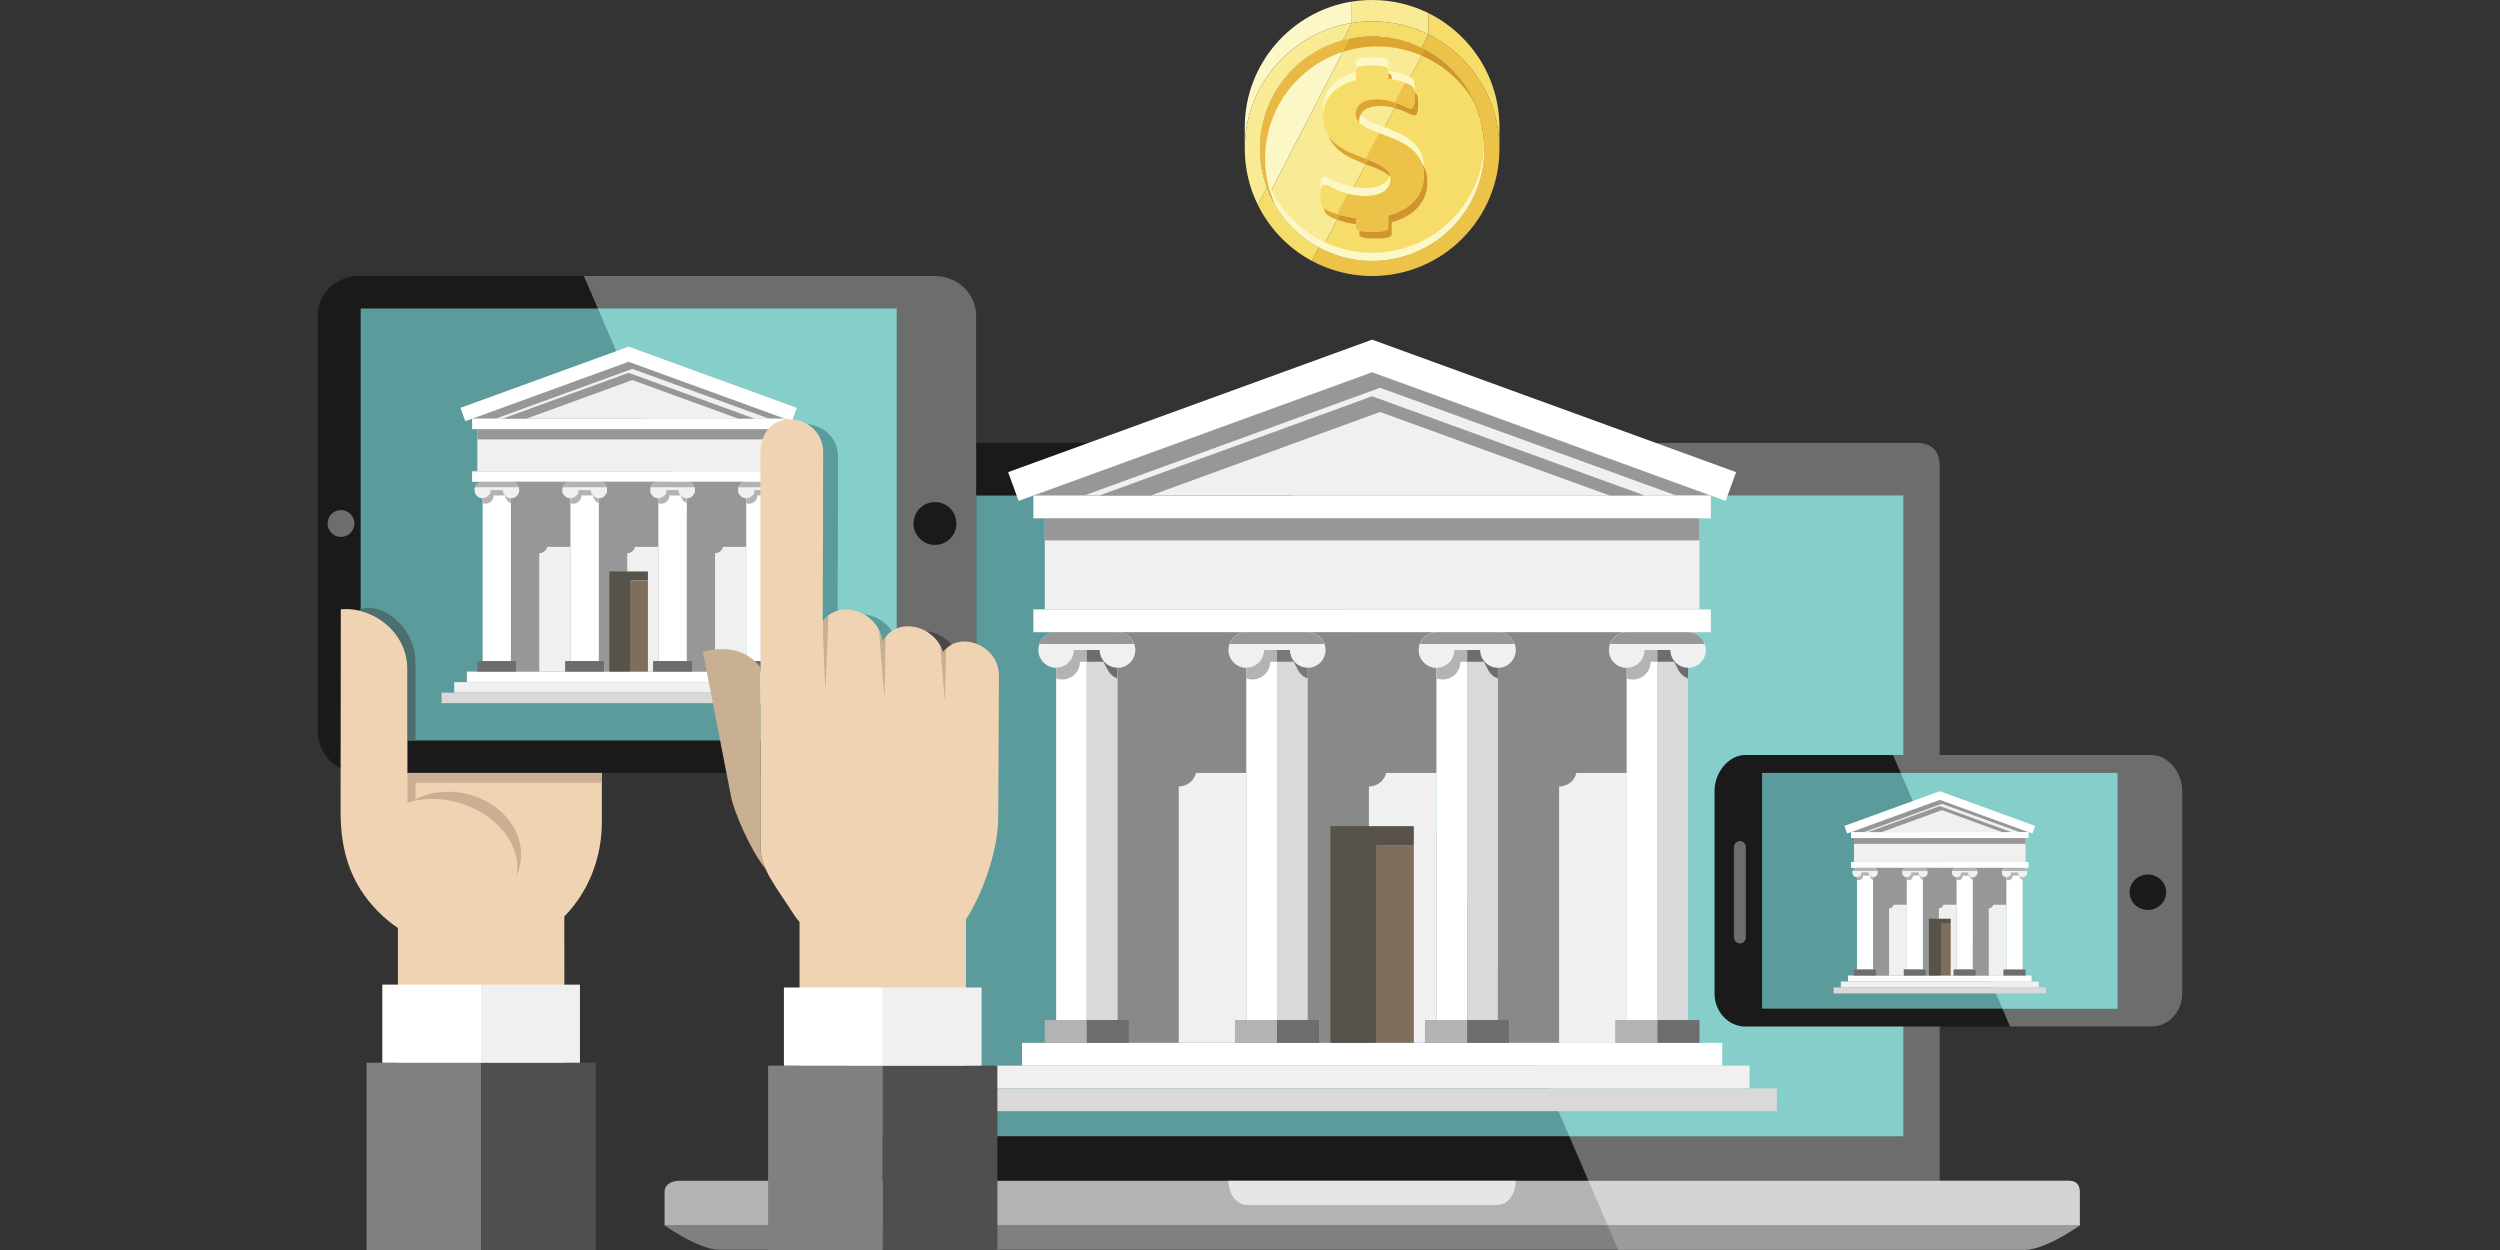 <?xml version="1.0" encoding="utf-8"?>
<!-- Generator: Adobe Illustrator 16.0.0, SVG Export Plug-In . SVG Version: 6.00 Build 0)  -->
<!DOCTYPE svg PUBLIC "-//W3C//DTD SVG 1.1//EN" "http://www.w3.org/Graphics/SVG/1.1/DTD/svg11.dtd">
<svg version="1.1" id="Layer_1" xmlns="http://www.w3.org/2000/svg" xmlns:xlink="http://www.w3.org/1999/xlink" x="0px" y="0px"
	 width="260px" height="130px" viewBox="70 35 260 130" enable-background="new 70 35 260 130" xml:space="preserve">
<rect x="70" y="35" width="260" height="130" fill="#333333" stroke="none"/>
<g>
	<path fill="#F6DC68" d="M206.924,60.586c-0.188-0.101-0.374-0.216-0.546-0.33c-0.072-0.043-0.129-0.086-0.202-0.129
		c-0.07-0.044-0.145-0.102-0.216-0.158c-0.114-0.072-0.244-0.158-0.358-0.259c-0.015-0.015-0.015-0.015-0.029-0.028
		c-0.1-0.072-0.2-0.145-0.301-0.23c-0.072-0.058-0.146-0.115-0.202-0.187c-0.157-0.115-0.302-0.259-0.445-0.402
		c-0.028-0.029-0.071-0.058-0.101-0.101c-0.129-0.115-0.229-0.23-0.344-0.345c-0.059-0.043-0.101-0.087-0.13-0.13
		c-0.101-0.114-0.202-0.229-0.287-0.344c-0.101-0.115-0.202-0.23-0.287-0.359c-0.029-0.028-0.043-0.057-0.072-0.085
		c-0.101-0.13-0.201-0.26-0.287-0.389c-0.027-0.043-0.071-0.101-0.1-0.158c-0.028-0.028-0.043-0.058-0.058-0.086
		c-0.101-0.144-0.201-0.302-0.287-0.46c-0.014-0.014-0.028-0.028-0.014-0.043c-0.029-0.014-0.043-0.043-0.043-0.058l-0.015-0.015
		c-0.073-0.129-0.158-0.272-0.23-0.416c-0.029-0.059-0.057-0.115-0.086-0.173c-0.059-0.115-0.116-0.23-0.174-0.345
		c-0.028-0.058-0.057-0.13-0.086-0.187v-0.015c-0.101-0.215-0.187-0.431-0.273-0.646l-0.933,1.81
		c1.222,2.471,3.189,4.511,5.617,5.817l0.719-1.407C207.081,60.687,206.995,60.644,206.924,60.586z M212.698,37.215
		c-0.718,0-1.423,0.058-2.111,0.173l-0.935,1.81c0.23-0.057,0.459-0.114,0.704-0.158c0.188-0.043,0.388-0.071,0.574-0.1
		c0.13-0.028,0.272-0.043,0.402-0.058c0.187-0.029,0.389-0.043,0.589-0.058c0.259-0.015,0.517-0.028,0.775-0.028
		c0.359,0,0.732,0.014,1.077,0.057c0.258,0.015,0.503,0.043,0.746,0.087c0.589,0.1,1.164,0.23,1.724,0.417
		c0.216,0.057,0.431,0.129,0.633,0.216c0.33,0.129,0.66,0.272,0.977,0.431l0.718-1.408C216.807,37.718,214.81,37.215,212.698,37.215
		z"/>
	<path fill="#F9EA94" d="M200.82,56.32c-0.873-1.766-1.364-3.754-1.364-5.856c0-6.597,4.824-12.065,11.133-13.076l-0.937,1.816
		c-4.963,1.341-8.614,5.873-8.614,11.26c0,1.42,0.254,2.78,0.719,4.039L200.82,56.32L200.82,56.32z"/>
	<path fill="#ECC348" d="M218.578,38.594c4.365,2.166,7.364,6.667,7.364,11.87c0,7.313-5.929,13.242-13.242,13.242
		c-2.269,0-4.402-0.57-6.271-1.575l0.726-1.406c1.649,0.894,3.537,1.399,5.544,1.399c6.439,0,11.661-5.221,11.661-11.66
		c0-4.591-2.652-8.562-6.509-10.465L218.578,38.594L218.578,38.594z"/>
	<path fill="#FCF7C6" d="M202.027,55.17c-0.636-1.439-0.988-3.032-0.988-4.706c0-5.638,3.998-10.34,9.315-11.426L202.027,55.17
		L202.027,55.17z"/>
	<path fill="#F6DC68" d="M218.173,40.164c3.683,1.96,6.189,5.836,6.189,10.3c0,6.439-5.221,11.66-11.661,11.66
		c-1.88,0-3.652-0.444-5.225-1.232L218.173,40.164L218.173,40.164z"/>
	<path fill="#F9EA94" d="M212.7,38.802c1.979,0,3.841,0.493,5.473,1.362l-10.696,20.728c-2.416-1.213-4.352-3.239-5.449-5.722
		l8.327-16.132C211.112,38.883,211.897,38.802,212.7,38.802L212.7,38.802z"/>
	<path fill="#FCF7C6" d="M224.354,50.045c0.005,0.139,0.009,0.278,0.009,0.419c0,6.44-5.221,11.661-11.661,11.661
		c-4.297,0-8.052-2.323-10.074-5.783c-0.006-0.011-0.013-0.021-0.018-0.031l0.001,0.001c-0.368-0.811-0.646-1.671-0.822-2.568
		c1.665,4.408,5.922,7.544,10.913,7.544C219,61.286,224.133,56.291,224.354,50.045L224.354,50.045z"/>
	<path fill="#FCF7C6" d="M214.608,53.39c-0.014-0.058-0.029-0.115-0.043-0.173c-0.013,0.028-0.028,0.072-0.043,0.101
		c-0.013,0.058-0.057,0.129-0.086,0.188c-0.114,0.229-0.286,0.416-0.517,0.561c-0.23,0.158-0.502,0.271-0.819,0.358
		c-0.33,0.086-0.689,0.129-1.105,0.129c-0.446,0-0.849-0.043-1.207-0.101c-0.144-0.028-0.286-0.057-0.43-0.086
		c-0.475-0.115-0.877-0.259-1.222-0.402c-0.331-0.144-0.618-0.273-0.833-0.402c-0.215-0.115-0.388-0.173-0.502-0.173
		c-0.087,0-0.158,0.015-0.23,0.058c-0.059,0.043-0.115,0.101-0.144,0.201c-0.043,0.101-0.072,0.216-0.087,0.374
		c-0.015,0.144-0.029,0.33-0.029,0.561c0,0.157,0,0.287,0.015,0.402c0-0.043,0.015-0.087,0.015-0.13
		c0.014-0.158,0.043-0.272,0.086-0.373c0.028-0.086,0.086-0.158,0.144-0.201c0.071-0.043,0.144-0.058,0.23-0.058
		c0.115,0,0.286,0.058,0.502,0.187c0.216,0.115,0.502,0.244,0.833,0.389c0.287,0.129,0.632,0.243,1.005,0.344
		c0.072,0.029,0.145,0.043,0.216,0.058c0.015,0,0.03,0.015,0.044,0.015c0.459,0.114,0.989,0.172,1.594,0.172
		c0.417,0,0.776-0.043,1.106-0.129c0.315-0.086,0.589-0.201,0.818-0.345c0.23-0.158,0.402-0.345,0.518-0.561
		c0.114-0.229,0.186-0.474,0.186-0.761C214.622,53.52,214.622,53.461,214.608,53.39z M210.975,42.516
		c-0.675,0.158-1.25,0.417-1.753,0.762c-0.502,0.33-0.89,0.761-1.178,1.263c-0.302,0.518-0.445,1.106-0.445,1.781
		c0,0.158,0.015,0.302,0.015,0.431c0-0.028,0-0.042,0.013-0.071c0.015-0.157,0.043-0.315,0.087-0.474
		c0.029-0.1,0.058-0.201,0.1-0.302c0.059-0.186,0.13-0.359,0.23-0.517c0.288-0.518,0.676-0.948,1.179-1.279
		c0.503-0.345,1.076-0.589,1.752-0.761l0.043-0.015v-0.833L210.975,42.516z M214.308,41.237c-0.059-0.058-0.158-0.115-0.288-0.144
		c-0.114-0.043-0.286-0.071-0.502-0.087c-0.216-0.028-0.488-0.028-0.819-0.028c-0.316,0-0.589,0-0.804,0.028
		c-0.215,0.015-0.373,0.043-0.518,0.087c-0.129,0.028-0.216,0.086-0.273,0.144c-0.057,0.058-0.086,0.115-0.086,0.188v0.847
		c0-0.071,0.029-0.143,0.086-0.201c0.058-0.057,0.145-0.101,0.273-0.144c0.145-0.028,0.303-0.058,0.518-0.086
		c0.215-0.014,0.487-0.028,0.804-0.028c0.331,0,0.604,0.014,0.819,0.028c0.216,0.028,0.388,0.058,0.502,0.086
		c0.13,0.043,0.23,0.087,0.288,0.144c0.057,0.058,0.071,0.13,0.071,0.201v-0.847C214.379,41.353,214.364,41.295,214.308,41.237z
		 M217.108,43.823c-0.015-0.13-0.015-0.245-0.044-0.316c-0.014-0.086-0.043-0.158-0.072-0.216c-0.042-0.043-0.086-0.101-0.172-0.172
		c-0.028-0.028-0.071-0.058-0.129-0.087c-0.101-0.071-0.229-0.129-0.402-0.201c-0.258-0.1-0.56-0.201-0.891-0.287
		c-0.315-0.071-0.661-0.144-1.02-0.187v0.833c0.13,0.015,0.244,0.028,0.359,0.058c0.23,0.028,0.445,0.086,0.661,0.129
		c0.258,0.071,0.489,0.144,0.704,0.23c0.071,0.015,0.129,0.043,0.187,0.072c0.014,0.014,0.043,0.014,0.058,0.028
		c0.243,0.1,0.388,0.172,0.474,0.243s0.129,0.13,0.173,0.188c0.029,0.042,0.057,0.114,0.071,0.2
		c0.029,0.072,0.029,0.158,0.043,0.259c0.014-0.086,0.014-0.187,0.014-0.302C217.122,44.096,217.122,43.938,217.108,43.823z
		 M217.782,50.919c-0.201-0.431-0.474-0.79-0.804-1.092c-0.33-0.315-0.719-0.574-1.135-0.804c-0.431-0.216-0.862-0.417-1.308-0.589
		c-0.172-0.072-0.359-0.145-0.53-0.202c-0.26-0.114-0.518-0.201-0.762-0.302c-0.432-0.158-0.819-0.315-1.149-0.487
		c-0.245-0.13-0.446-0.273-0.617-0.446c-0.072-0.043-0.13-0.101-0.188-0.173c-0.101-0.129-0.187-0.258-0.229-0.401
		c0,0.014-0.015,0.014,0,0.028c-0.029,0.057-0.043,0.1-0.043,0.158c-0.029,0.086-0.029,0.157-0.029,0.243
		c0,0.302,0.101,0.575,0.302,0.805c0.029,0.028,0.043,0.043,0.072,0.071c0.187,0.201,0.445,0.374,0.732,0.546
		c0.33,0.173,0.717,0.345,1.149,0.503c0.043,0.014,0.101,0.028,0.157,0.057c0.087,0.029,0.158,0.059,0.245,0.087
		c0.1,0.043,0.215,0.086,0.316,0.13c0.187,0.071,0.373,0.144,0.573,0.215c0.445,0.173,0.877,0.374,1.308,0.604
		c0.416,0.215,0.805,0.474,1.135,0.79c0.33,0.315,0.604,0.675,0.804,1.092c0.059,0.101,0.102,0.216,0.13,0.33
		c0.014,0.029,0.014,0.058,0.029,0.086c0.013,0.043,0.027,0.086,0.042,0.145c0.014,0.028,0.014,0.058,0.014,0.1
		c0.029,0.087,0.043,0.158,0.043,0.245c0.014,0.014,0.014,0.028,0.014,0.043c0,0.043,0,0.071,0.015,0.114
		c0.014-0.144,0.014-0.287,0.014-0.431V52.34C218.084,51.795,217.984,51.32,217.782,50.919z"/>
	<path fill="#D09531" d="M210.387,57.584c-0.203-0.028-0.39-0.071-0.562-0.115c-0.144-0.028-0.273-0.057-0.401-0.086
		c-0.043-0.014-0.071-0.014-0.115-0.028l-0.259,0.488c0.13,0.058,0.259,0.101,0.403,0.144c0.372,0.115,0.805,0.216,1.292,0.288
		c0.086,0.013,0.187,0.028,0.272,0.042V57.67C210.802,57.642,210.601,57.612,210.387,57.584z M214.565,53.217v-0.014
		c-0.015-0.043-0.029-0.086-0.058-0.129c-0.043-0.115-0.115-0.217-0.201-0.303c-0.201-0.229-0.461-0.43-0.79-0.603
		c-0.33-0.188-0.705-0.346-1.121-0.503c-0.043-0.014-0.086-0.043-0.129-0.058l-0.245,0.475c0.245,0.086,0.489,0.187,0.733,0.272
		c0.417,0.158,0.79,0.33,1.121,0.502c0.244,0.144,0.474,0.288,0.646,0.46c0.029,0.015,0.058,0.043,0.087,0.072
		C214.594,53.332,214.579,53.274,214.565,53.217z M217.467,45.346c-0.015-0.129-0.028-0.229-0.042-0.315
		c-0.029-0.087-0.043-0.145-0.073-0.202c-0.042-0.042-0.099-0.114-0.173-0.187c-0.027-0.015-0.042-0.028-0.07-0.043v0.057
		c0.014,0.13,0.014,0.287,0.014,0.474c0,0.202,0,0.389-0.014,0.531c-0.014,0.144-0.043,0.259-0.072,0.36
		c-0.028,0.1-0.071,0.172-0.13,0.201c-0.042,0.043-0.128,0.071-0.215,0.071c-0.101,0-0.243-0.057-0.444-0.158
		c-0.201-0.101-0.46-0.201-0.762-0.33c-0.058-0.028-0.115-0.043-0.187-0.071l-0.259,0.503c0.302,0.085,0.575,0.172,0.805,0.258
		c0.301,0.129,0.559,0.244,0.761,0.345s0.345,0.144,0.445,0.144c0.087,0,0.159-0.014,0.217-0.057c0.057-0.043,0.1-0.115,0.129-0.216
		c0.028-0.087,0.058-0.216,0.071-0.359s0.014-0.315,0.014-0.531C217.481,45.633,217.481,45.475,217.467,45.346z M218.142,52.441
		c-0.015-0.028-0.028-0.071-0.058-0.1c-0.057-0.116-0.115-0.216-0.186-0.331c0.014,0.029,0.014,0.043,0.014,0.072
		c0.014,0.028,0.014,0.057,0.029,0.086c0.027,0.086,0.057,0.157,0.057,0.244c0.015,0.042,0.029,0.071,0.029,0.114
		c0.014,0.044,0.014,0.087,0.014,0.13c0.015,0.015,0.015,0.028,0.015,0.043c0.014,0.172,0.027,0.344,0.027,0.531
		c0,0.732-0.157,1.379-0.474,1.953c-0.33,0.546-0.762,1.021-1.321,1.395c-0.546,0.373-1.179,0.646-1.91,0.833v1.25
		c0,0.071-0.014,0.128-0.071,0.2c-0.058,0.043-0.157,0.101-0.287,0.13c-0.116,0.043-0.287,0.071-0.503,0.086
		c-0.216,0.028-0.487,0.043-0.818,0.043c-0.316,0-0.589-0.015-0.805-0.043c-0.215-0.014-0.374-0.043-0.518-0.086v0.359
		c0,0.071,0.029,0.144,0.087,0.201c0.057,0.058,0.144,0.1,0.272,0.145c0.13,0.028,0.302,0.057,0.518,0.086
		c0.215,0.014,0.488,0.028,0.805,0.028c0.33,0,0.603-0.015,0.818-0.028c0.201-0.029,0.389-0.058,0.503-0.086
		c0.129-0.043,0.229-0.087,0.272-0.145c0.057-0.058,0.086-0.129,0.086-0.201v-1.235c0.733-0.201,1.365-0.474,1.911-0.848
		c0.56-0.373,0.99-0.833,1.307-1.393c0.33-0.561,0.488-1.207,0.488-1.955C218.443,53.347,218.344,52.857,218.142,52.441z"/>
	<path fill="#F6DC68" d="M209.136,54.798c-0.331-0.145-0.617-0.273-0.833-0.389c-0.216-0.129-0.388-0.187-0.502-0.187
		c-0.087,0-0.158,0.014-0.23,0.058c-0.058,0.043-0.115,0.115-0.144,0.201c-0.043,0.101-0.072,0.215-0.086,0.373
		c0,0.043-0.015,0.087-0.015,0.13c0,0.129-0.015,0.272-0.015,0.431c0,0.345,0.029,0.589,0.072,0.775
		c0.043,0.172,0.129,0.315,0.23,0.417c0.028,0.015,0.057,0.043,0.085,0.057c0.116,0.072,0.259,0.173,0.461,0.273
		c0.129,0.058,0.273,0.114,0.43,0.188c0.145,0.043,0.288,0.101,0.46,0.144l1.093-2.127
		C209.768,55.041,209.423,54.927,209.136,54.798z M215.398,43.378c-0.216-0.043-0.431-0.101-0.661-0.13
		c-0.115-0.028-0.23-0.043-0.359-0.057v-0.92c0-0.071-0.014-0.143-0.071-0.201c-0.058-0.058-0.157-0.101-0.287-0.144
		c-0.116-0.028-0.287-0.058-0.503-0.086c-0.216-0.014-0.487-0.028-0.818-0.028c-0.316,0-0.589,0.014-0.805,0.028
		c-0.215,0.028-0.374,0.058-0.518,0.086c-0.13,0.043-0.215,0.087-0.272,0.144c-0.058,0.058-0.086,0.13-0.086,0.201v1.063
		l-0.043,0.014c-0.675,0.173-1.25,0.417-1.753,0.762c-0.502,0.331-0.89,0.761-1.178,1.278c-0.101,0.158-0.173,0.331-0.23,0.518
		c-0.043,0.101-0.086,0.201-0.101,0.302c-0.043,0.157-0.071,0.315-0.086,0.474c-0.014,0.158-0.028,0.315-0.028,0.488
		c0,0.589,0.101,1.092,0.302,1.509c0.1,0.2,0.201,0.373,0.316,0.545c0.144,0.201,0.315,0.389,0.488,0.561
		c0.33,0.302,0.703,0.56,1.12,0.79c0.416,0.216,0.832,0.416,1.278,0.589c0.315,0.129,0.632,0.244,0.919,0.359l1.379-2.687
		c-0.057-0.028-0.114-0.043-0.157-0.058c-0.432-0.157-0.819-0.331-1.149-0.502c-0.287-0.173-0.546-0.346-0.732-0.546
		c-0.029-0.029-0.043-0.043-0.072-0.072c-0.201-0.229-0.302-0.502-0.302-0.805c0-0.085,0-0.157,0.029-0.243
		c0-0.059,0.014-0.101,0.043-0.158c-0.015-0.014,0-0.014,0-0.028c0.014-0.058,0.042-0.115,0.071-0.173
		c0.086-0.187,0.215-0.344,0.402-0.487c0.187-0.13,0.402-0.245,0.675-0.316s0.588-0.115,0.963-0.115
		c0.474,0,0.889,0.058,1.278,0.158c0.157,0.028,0.315,0.071,0.444,0.115c0.058,0.014,0.101,0.028,0.145,0.042l1.063-2.04
		C215.887,43.521,215.657,43.449,215.398,43.378z"/>
	<path fill="#ECC348" d="M217.108,44.655v-0.057c-0.015-0.102-0.015-0.187-0.044-0.259c-0.014-0.086-0.043-0.158-0.072-0.201
		c-0.042-0.057-0.086-0.115-0.172-0.187c-0.086-0.072-0.229-0.144-0.474-0.243c-0.014-0.015-0.043-0.015-0.058-0.029
		c-0.057-0.028-0.115-0.057-0.187-0.072l-1.063,2.04c0.085,0.029,0.172,0.058,0.258,0.087c0.072,0.028,0.13,0.042,0.187,0.071
		c0.302,0.129,0.56,0.23,0.762,0.33c0.201,0.101,0.345,0.158,0.445,0.158c0.087,0,0.172-0.028,0.215-0.071
		c0.059-0.029,0.101-0.102,0.129-0.202c0.029-0.101,0.059-0.216,0.073-0.359c0.013-0.144,0.013-0.33,0.013-0.531
		C217.122,44.943,217.122,44.786,217.108,44.655z M218.07,52.815c-0.014-0.044-0.014-0.072-0.014-0.115c0-0.015,0-0.028-0.015-0.043
		c0-0.043,0-0.086-0.014-0.13c-0.015-0.071-0.029-0.144-0.043-0.215c-0.014-0.058-0.029-0.101-0.043-0.144
		c-0.014-0.029-0.014-0.058-0.029-0.086c-0.028-0.115-0.07-0.23-0.128-0.331c-0.202-0.416-0.475-0.775-0.805-1.092
		s-0.718-0.574-1.135-0.79c-0.431-0.229-0.862-0.431-1.307-0.604c-0.202-0.071-0.389-0.144-0.576-0.215
		c-0.1-0.043-0.215-0.087-0.314-0.13c-0.086-0.028-0.158-0.057-0.244-0.086l-1.38,2.687c0.086,0.028,0.159,0.057,0.23,0.086h0.014
		c0.044,0.015,0.086,0.043,0.129,0.058c0.417,0.157,0.79,0.315,1.12,0.503c0.331,0.173,0.589,0.373,0.791,0.603
		c0.085,0.086,0.158,0.188,0.202,0.303c0.028,0.043,0.042,0.086,0.057,0.129v0.014c0.013,0.058,0.028,0.115,0.042,0.173
		c0.015,0.071,0.015,0.13,0.015,0.201c0,0.287-0.071,0.531-0.188,0.761c-0.113,0.216-0.286,0.402-0.517,0.561
		c-0.229,0.144-0.502,0.259-0.818,0.345c-0.33,0.086-0.689,0.129-1.105,0.129c-0.604,0-1.136-0.058-1.595-0.172
		c-0.015,0-0.029-0.015-0.043-0.015c-0.071-0.015-0.144-0.028-0.216-0.058l-1.092,2.127c0.014,0.014,0.029,0.014,0.058,0.028
		c0.058,0.015,0.129,0.043,0.187,0.043v0.015h0.015c0.043,0.014,0.071,0.014,0.114,0.028c0.129,0.028,0.259,0.057,0.402,0.086
		c0.173,0.042,0.359,0.086,0.561,0.114c0.215,0.029,0.416,0.058,0.632,0.086v0.991c0,0.071,0.029,0.129,0.086,0.201
		c0.058,0.043,0.144,0.101,0.273,0.129c0.144,0.043,0.302,0.072,0.517,0.087c0.215,0.028,0.488,0.043,0.805,0.043
		c0.33,0,0.603-0.015,0.818-0.043c0.217-0.015,0.389-0.043,0.503-0.087c0.13-0.028,0.229-0.086,0.287-0.129
		c0.059-0.072,0.071-0.13,0.071-0.201v-1.25c0.733-0.187,1.366-0.459,1.91-0.833c0.561-0.373,0.991-0.848,1.322-1.394
		c0.315-0.575,0.474-1.221,0.474-1.953C218.084,53.088,218.084,52.943,218.07,52.815z"/>
	<path fill="#DCA631" d="M209.294,57.354c-0.072-0.029-0.129-0.043-0.188-0.058c-0.201-0.058-0.373-0.115-0.517-0.172
		c-0.157-0.073-0.302-0.13-0.431-0.188c-0.202-0.101-0.346-0.201-0.46-0.273c0.014,0.087,0.028,0.158,0.043,0.216
		c0.043,0.187,0.129,0.316,0.23,0.417c0.114,0.086,0.301,0.201,0.546,0.33c0.157,0.072,0.331,0.145,0.53,0.216l0.26-0.488H209.294
		L209.294,57.354z M212.253,51.608c-0.071-0.028-0.144-0.058-0.229-0.086c-0.287-0.115-0.604-0.23-0.92-0.359
		c-0.444-0.173-0.861-0.373-1.278-0.589c-0.417-0.23-0.79-0.488-1.12-0.79c-0.172-0.173-0.345-0.359-0.488-0.561
		c-0.014-0.028-0.043-0.057-0.058-0.086c0.028,0.072,0.071,0.158,0.101,0.23c0.2,0.431,0.474,0.79,0.803,1.106
		c0.332,0.302,0.705,0.574,1.121,0.79c0.403,0.229,0.834,0.416,1.279,0.603l0.56,0.216l0.245-0.474L212.253,51.608L212.253,51.608z
		 M214.651,42.76c-0.043-0.058-0.144-0.101-0.272-0.145v0.575c0.129,0.015,0.243,0.028,0.358,0.058v-0.287
		C214.737,42.89,214.708,42.817,214.651,42.76z M215.04,45.647c-0.043-0.014-0.087-0.029-0.145-0.043
		c-0.129-0.043-0.287-0.086-0.445-0.114c-0.389-0.102-0.804-0.158-1.278-0.158c-0.374,0-0.69,0.042-0.963,0.115
		c-0.271,0.071-0.487,0.187-0.674,0.315c-0.188,0.144-0.316,0.302-0.403,0.488c-0.028,0.057-0.058,0.114-0.071,0.172
		c0,0.015-0.014,0.015,0,0.028c-0.028,0.058-0.043,0.101-0.043,0.158c-0.028,0.086-0.028,0.158-0.028,0.244
		c0,0.302,0.1,0.574,0.301,0.805c0.029,0.028,0.043,0.043,0.072,0.071c-0.014-0.071-0.014-0.115-0.014-0.187
		c0-0.188,0.028-0.374,0.129-0.546c0-0.015,0-0.043,0.015-0.058c0.086-0.188,0.216-0.345,0.401-0.474
		c0.187-0.145,0.402-0.244,0.675-0.331c0.272-0.071,0.589-0.114,0.962-0.114c0.46,0,0.892,0.057,1.279,0.157
		c0.086,0.015,0.158,0.043,0.23,0.058l0.258-0.503C215.212,45.705,215.125,45.676,215.04,45.647z"/>
	<path fill="#F9EA94" d="M212.7,35c2.111,0,4.106,0.495,5.878,1.374v2.221c-1.771-0.88-3.767-1.374-5.878-1.374
		c-0.719,0-1.422,0.058-2.109,0.168v-2.221C211.278,35.058,211.981,35,212.7,35L212.7,35z"/>
	<path fill="#F6DC68" d="M218.578,36.374c4.365,2.165,7.364,6.666,7.364,11.869v2.221c0,0.097-0.001,0.195-0.003,0.293
		c0,0.004,0.001,0.008,0.001,0.013h0.002v-0.306c0-5.203-2.999-9.704-7.364-11.87V36.374L218.578,36.374z"/>
	<path fill="#FCF7C6" d="M199.454,48.247v2.212c0-6.593,4.826-12.066,11.133-13.072v-2.226
		C204.28,36.181,199.454,41.654,199.454,48.247z"/>
	<path fill="#D09531" d="M218.173,40.163c2.266,1.206,4.086,3.138,5.15,5.484c-1.25-2.151-3.168-3.867-5.471-4.861L218.173,40.163
		L218.173,40.163z"/>
	<path fill="#DCA631" d="M202.111,55.013l-0.087,0.144v0.015c0.029,0.057,0.058,0.129,0.087,0.187
		c0.058,0.115,0.1,0.229,0.173,0.345c0.029,0.057,0.057,0.114,0.086,0.173c0.072,0.144,0.157,0.286,0.23,0.416
		C202.413,55.875,202.256,55.458,202.111,55.013z M217.855,40.002c-0.316-0.158-0.647-0.302-0.978-0.431
		c-0.201-0.072-0.416-0.158-0.632-0.216c-0.561-0.187-1.135-0.316-1.724-0.416c-0.244-0.044-0.488-0.072-0.747-0.087
		c-0.359-0.043-0.718-0.058-1.077-0.058c-0.258,0-0.517,0.015-0.775,0.028c-0.2,0.016-0.401,0.029-0.588,0.058
		c-0.129,0.015-0.273,0.029-0.403,0.059c-0.187,0.028-0.387,0.057-0.573,0.1l-0.705,1.35h0.015c1.135-0.358,2.313-0.56,3.562-0.56
		c1.651,0,3.188,0.345,4.611,0.963h0.015l0.315-0.618V40.16C218.07,40.103,217.955,40.045,217.855,40.002z"/>
	<path fill="#EAB944" d="M209.653,40.395c-4.689,1.512-8.081,5.909-8.081,11.102c0,1.225,0.188,2.405,0.538,3.514l-0.083,0.16
		c-0.636-1.439-0.988-3.032-0.988-4.706c0-5.638,3.998-10.34,9.315-11.426L209.653,40.395L209.653,40.395z"/>
	<path fill="#1A1A1A" d="M153.663,157.804V83.515c0-1.572,1.692-2.46,3.264-2.46h112.446c1.572,0,2.364,0.888,2.364,2.46v74.289
		H153.663L153.663,157.804z"/>
	<path fill="#6E6D6E" d="M235.2,157.804l-33.097-76.749h67.27c1.572,0,2.364,0.888,2.364,2.46v74.289H235.2L235.2,157.804z"/>
	<polygon fill="#5B9B9B" points="267.941,153.164 158.301,153.164 158.301,86.536 267.941,86.536 	"/>
	<path fill="#808080" d="M280.591,164.971H144.807c-2.134,0-5.692-2.528-5.692-2.528h147.171
		C286.286,162.442,282.727,164.971,280.591,164.971L280.591,164.971z"/>
	<path fill="#B3B3B3" d="M286.286,162.442H139.115v-3.489c0-0.785,0.737-1.15,1.523-1.15h144.471c0.787,0,1.177,0.365,1.177,1.15
		V162.442L286.286,162.442z"/>
	<path fill="#E6E6E5" d="M225.51,160.333h-25.62c-2.135,0-2.135-2.53-2.135-2.53h29.891
		C227.646,157.804,227.646,160.333,225.51,160.333L225.51,160.333z"/>
	<polygon fill="#85CECA" points="267.941,153.164 233.201,153.164 204.468,86.536 267.941,86.536 	"/>
	<path fill="#D3D3D3" d="M286.286,162.442h-49.085l-2.001-4.64h49.909c0.786,0,1.177,0.365,1.177,1.15V162.442L286.286,162.442z"/>
	<path fill="#9C9B9B" d="M280.591,164.971h-42.298l-1.092-2.528h49.085C286.286,162.442,282.727,164.971,280.591,164.971
		L280.591,164.971z"/>
	<path fill="#010101" d="M214.262,84.06c0,0.864-0.698,1.563-1.562,1.563s-1.563-0.698-1.563-1.563c0-0.863,0.699-1.563,1.563-1.563
		S214.262,83.196,214.262,84.06L214.262,84.06z"/>
	<path fill="#1A1A1A" d="M293.779,113.521c1.728,0,3.18,1.847,3.18,3.691v21.158c0,1.846-1.452,3.39-3.18,3.39h-42.284
		c-1.729,0-3.181-1.544-3.181-3.39v-21.158c0-1.845,1.451-3.691,3.181-3.691H293.779L293.779,113.521z"/>
	<path fill="#6E6D6E" d="M293.779,113.521c1.728,0,3.18,1.847,3.18,3.691v21.158c0,1.846-1.452,3.39-3.18,3.39h-14.728
		l-12.179-28.238L293.779,113.521L293.779,113.521z"/>
	<path fill="#1A1A1A" d="M293.38,125.951c1.051,0,1.903,0.825,1.903,1.84c0,1.018-0.853,1.841-1.903,1.841
		c-1.05,0-1.902-0.823-1.902-1.841C291.478,126.774,292.33,125.951,293.38,125.951L293.38,125.951z"/>
	<path fill="#6E6D6E" d="M250.946,122.464c0.343,0,0.622,0.298,0.622,0.664v9.329c0,0.366-0.279,0.663-0.622,0.663
		c-0.345,0-0.622-0.297-0.622-0.663v-9.329C250.324,122.762,250.602,122.464,250.946,122.464L250.946,122.464z"/>
	<polygon fill="#5B9B9B" points="290.215,115.382 290.215,139.899 253.258,139.899 253.258,115.382 	"/>
	<polygon fill="#85CECA" points="290.215,115.382 290.215,139.899 278.25,139.899 267.676,115.382 	"/>
	<polygon fill="#F1F0F0" points="212.7,76.232 184.39,86.536 241.01,86.536 	"/>
	<polygon fill="#F1F0F0" points="247.929,86.534 212.7,73.715 177.471,86.534 177.472,86.536 184.39,86.536 212.7,76.232 
		241.01,86.536 247.928,86.536 	"/>
	<polygon fill="#FFFFFF" points="177.472,98.381 247.929,98.381 247.929,100.749 177.472,100.749 	"/>
	<polygon fill="#FFFFFF" points="176.288,143.456 249.113,143.456 249.113,145.825 176.288,145.825 	"/>
	<polygon fill="#F1F0F0" points="173.445,145.825 251.955,145.825 251.955,148.194 173.445,148.194 	"/>
	<polygon fill="#D8D9D8" points="170.602,148.194 254.798,148.194 254.798,150.563 170.602,150.563 	"/>
	<polygon fill="#989798" points="177.471,86.534 212.7,73.715 247.928,86.536 244.327,86.536 213.533,75.328 182.739,86.536 	"/>
	<polygon fill="#F1F0F0" points="178.656,88.906 246.743,88.906 246.743,98.381 178.656,98.381 	"/>
	<polygon fill="#FFFFFF" points="177.472,86.536 247.929,86.536 247.929,88.906 177.472,88.906 	"/>
	<polygon fill="#989798" points="184.384,86.536 212.7,76.232 241.01,86.536 237.409,86.536 213.533,77.846 189.657,86.536 	"/>
	<polygon fill="#FFFFFF" points="249.465,87.096 250.554,84.103 212.7,70.324 174.845,84.103 175.937,87.096 212.7,73.715 	"/>
	<path fill="#F1F0F0" d="M237.333,102.601c0-0.229,0.044-0.43,0.114-0.632c0.044-0.113,0.087-0.214,0.158-0.315
		c0.029-0.058,0.072-0.129,0.115-0.172c0.043-0.072,0.102-0.13,0.158-0.187c0.071-0.072,0.145-0.145,0.23-0.201
		c0.129-0.088,0.259-0.158,0.402-0.217c0.086-0.042,0.186-0.07,0.286-0.085c0.13-0.029,0.259-0.043,0.388-0.043h-13.401l0.402,0.058
		c0.101,0.013,0.188,0.043,0.273,0.07l0.847,0.691c0.072,0.1,0.13,0.2,0.174,0.314c0.013,0.029,0.027,0.059,0.027,0.086
		c0.073,0.202,0.116,0.403,0.116,0.632c0,1.021-0.819,1.854-1.839,1.854v36.629h1.179v2.369h11.046v-2.369h1.178v-36.629
		C238.166,104.455,237.333,103.622,237.333,102.601z M217.554,102.601c0-0.229,0.042-0.43,0.114-0.632
		c0.044-0.113,0.087-0.214,0.158-0.315c0.029-0.058,0.072-0.129,0.115-0.172c0.043-0.072,0.1-0.13,0.158-0.187
		c0.071-0.072,0.144-0.145,0.229-0.201c0.129-0.088,0.258-0.158,0.401-0.217c0.088-0.042,0.187-0.07,0.288-0.085
		c0.129-0.029,0.258-0.043,0.388-0.043h-13.417l0.389,0.043c0.101,0.014,0.201,0.042,0.287,0.085c0.014,0,0.028,0.015,0.043,0.015
		l0.057,0.029l0.303,0.173c0.087,0.057,0.157,0.129,0.23,0.201c0.086,0.071,0.157,0.157,0.215,0.258l0.215,0.416
		c0.072,0.202,0.115,0.403,0.115,0.632c0,1.021-0.832,1.854-1.854,1.854v36.629h1.192v2.369h11.032v-2.369h1.192v-36.629
		C218.387,104.455,217.554,103.622,217.554,102.601z M197.774,102.601c0-0.229,0.043-0.43,0.115-0.632
		c0.043-0.113,0.086-0.214,0.158-0.315c0.028-0.058,0.071-0.129,0.115-0.172c0.043-0.072,0.101-0.13,0.158-0.187
		c0.071-0.072,0.144-0.145,0.23-0.201c0.129-0.088,0.259-0.158,0.402-0.217c0.086-0.042,0.187-0.07,0.288-0.085
		c0.129-0.029,0.258-0.043,0.388-0.043h-13.416l0.387,0.043c0.101,0.014,0.202,0.042,0.288,0.085l0.402,0.217
		c0.086,0.057,0.158,0.129,0.23,0.201c0.058,0.057,0.115,0.114,0.158,0.187c0.043,0.043,0.086,0.114,0.115,0.172l0.158,0.315
		c0.072,0.202,0.115,0.403,0.115,0.632c0,1.021-0.833,1.854-1.853,1.854v36.629h1.192v2.369h11.032v-2.369h1.192v-36.629
		C198.606,104.455,197.774,103.622,197.774,102.601z"/>
	<path fill="#898989" d="M197.774,102.601c0-0.229,0.043-0.43,0.115-0.632c0.043-0.113,0.086-0.214,0.158-0.315
		c0.028-0.058,0.071-0.129,0.115-0.172c0.043-0.072,0.101-0.13,0.158-0.187c0.071-0.072,0.144-0.145,0.23-0.201
		c0.129-0.088,0.259-0.158,0.402-0.217c0.086-0.042,0.187-0.07,0.288-0.085c0.129-0.029,0.258-0.043,0.388-0.043h-13.416
		l0.387,0.043c0.101,0.014,0.202,0.042,0.288,0.085l0.402,0.217c0.086,0.057,0.158,0.129,0.23,0.201
		c0.058,0.057,0.115,0.114,0.158,0.187c0.043,0.043,0.086,0.114,0.115,0.172l0.158,0.315c0.072,0.202,0.115,0.403,0.115,0.632
		c0,1.021-0.833,1.854-1.853,1.854v36.629h1.192v2.369h5.186v-26.66c0.862,0,1.595-0.603,1.795-1.408h5.243v-10.93
		C198.606,104.455,197.774,103.622,197.774,102.601z M217.554,102.601c0-0.229,0.042-0.43,0.114-0.632
		c0.044-0.113,0.087-0.214,0.158-0.315c0.029-0.058,0.072-0.129,0.115-0.172c0.043-0.072,0.1-0.13,0.158-0.187
		c0.071-0.072,0.144-0.145,0.229-0.201c0.129-0.088,0.258-0.158,0.401-0.217c0.088-0.042,0.187-0.07,0.288-0.085
		c0.129-0.029,0.258-0.043,0.388-0.043h-13.417l0.389,0.043c0.101,0.014,0.187,0.042,0.273,0.07
		c0.014,0.015,0.014,0.015,0.014,0.015c0.014,0,0.028,0.015,0.043,0.015l0.057,0.028l0.303,0.172c0.087,0.059,0.157,0.13,0.23,0.202
		c0.086,0.071,0.157,0.157,0.215,0.258l0.215,0.417c0.072,0.202,0.115,0.401,0.115,0.632c0,1.021-0.832,1.854-1.854,1.854v36.628
		h1.192v2.37h5.186v-26.66c0.877,0,1.61-0.603,1.797-1.408h5.242v-10.93C218.387,104.455,217.554,103.622,217.554,102.601z
		 M237.333,102.601c0-0.229,0.044-0.43,0.114-0.632c0.044-0.113,0.087-0.214,0.158-0.315c0.029-0.058,0.072-0.129,0.115-0.172
		c0.043-0.072,0.102-0.13,0.158-0.187c0.071-0.072,0.145-0.145,0.23-0.201c0.129-0.088,0.259-0.158,0.402-0.217
		c0.086-0.042,0.186-0.07,0.286-0.085c0.13-0.029,0.259-0.043,0.388-0.043h-13.401l0.402,0.058c0.101,0.013,0.188,0.043,0.273,0.07
		l0.847,0.691c0.072,0.1,0.13,0.2,0.174,0.314c0.013,0.029,0.027,0.059,0.027,0.086c0.073,0.202,0.116,0.403,0.116,0.632
		c0,1.021-0.819,1.854-1.839,1.854v36.629h1.179v2.369h5.186v-26.66c0.876,0,1.608-0.603,1.795-1.408h5.243v-10.93
		C238.166,104.455,237.333,103.622,237.333,102.601z"/>
	<polygon fill="#57524A" points="208.363,120.919 217.036,120.919 217.036,122.956 213.187,122.956 213.187,143.456 
		208.363,143.456 	"/>
	<polygon fill="#7F6E5B" points="213.187,122.956 217.036,122.956 217.036,143.456 213.187,143.456 	"/>
	<path fill="#FFFFFF" d="M183.027,141.087h-3.186v-36.638c1.021,0,1.85-0.827,1.85-1.849h1.336L183.027,141.087L183.027,141.087z"/>
	<path fill="#D8D9D8" d="M186.213,104.449v36.638h-3.186v-38.486h1.335C184.363,103.621,185.191,104.449,186.213,104.449
		L186.213,104.449z"/>
	<path fill="#F1F0F0" d="M181.691,102.601c0,1.021-0.828,1.849-1.85,1.849c-1.021,0-1.85-0.827-1.85-1.849
		c0-1.022,0.827-1.852,1.85-1.852h0.001h6.37h0c1.021,0,1.85,0.829,1.85,1.852c0,1.021-0.828,1.849-1.85,1.849
		c-1.022,0-1.85-0.827-1.85-1.849H181.691L181.691,102.601z"/>
	<path fill="#989798" d="M183.027,101.969h-4.926c0.258-0.711,0.939-1.22,1.739-1.22h0.001h3.185h3.185h0
		c0.8,0,1.481,0.509,1.739,1.22H183.027L183.027,101.969z"/>
	<polygon fill="#B3B3B3" points="178.657,141.087 183.027,141.087 183.027,143.456 178.657,143.456 	"/>
	<polygon fill="#6E6D6E" points="183.027,141.087 187.397,141.087 187.397,143.456 183.027,143.456 	"/>
	<path fill="#B3B3B3" d="M183.027,103.818h-0.707c0,1.022-0.828,1.85-1.85,1.85c-0.221,0-0.432-0.038-0.629-0.108v-1.11
		c1.022,0,1.85-0.827,1.85-1.849h1.336V103.818L183.027,103.818z"/>
	<path fill="#6E6D6E" d="M186.213,105.56c-0.456-0.165-0.828-0.504-1.038-0.938l0,0l-0.415-0.803h-1.733v-1.219h1.335
		c0,0.015,0,0.03,0.001,0.046v0.001c0,0.017,0,0.031,0.001,0.047v0.001c0.001,0.015,0.002,0.029,0.003,0.044v0.005
		c0.001,0.014,0.002,0.028,0.004,0.042l0,0.004c0.001,0.012,0.002,0.022,0.004,0.033l0,0c0.025,0.208,0.084,0.405,0.173,0.586
		l0,0.001c0.004,0.008,0.008,0.016,0.011,0.021c0.002,0.007,0.006,0.012,0.009,0.018c0.004,0.008,0.007,0.015,0.011,0.021
		l0.001,0.002l0,0.001l0.008,0.015l0.001,0.002l0,0c0.229,0.416,0.614,0.735,1.077,0.878l0,0c0.013,0.004,0.024,0.008,0.037,0.011
		l0.003,0.001c0.013,0.005,0.027,0.008,0.042,0.012h0.002c0.014,0.004,0.027,0.007,0.041,0.011l0.003,0.002
		c0.014,0.002,0.028,0.006,0.042,0.009h0.002c0.014,0.003,0.028,0.006,0.043,0.009h0.003c0.014,0.003,0.029,0.005,0.043,0.008h0.001
		c0.014,0.002,0.029,0.005,0.044,0.006h0.001c0.016,0.003,0.03,0.004,0.045,0.006l0,0c0.015,0.002,0.031,0.003,0.046,0.004h0.001
		c0.015,0.002,0.031,0.003,0.046,0.004l0,0c0.016,0.001,0.031,0.001,0.047,0.001h0c0.016,0,0.032,0.002,0.048,0.002v1.108H186.213z"
		/>
	<path fill="#FFFFFF" d="M202.81,141.087h-3.186v-36.638c1.021,0,1.851-0.827,1.851-1.849h1.335V141.087L202.81,141.087z"/>
	<path fill="#D8D9D8" d="M205.994,104.449v36.638h-3.185v-38.486h1.336C204.146,103.621,204.973,104.449,205.994,104.449
		L205.994,104.449z"/>
	<path fill="#F1F0F0" d="M201.475,102.601c0,1.021-0.829,1.849-1.851,1.849c-1.021,0-1.85-0.827-1.85-1.849
		c0-1.022,0.828-1.852,1.85-1.852h0h6.37l0,0c1.022,0,1.852,0.829,1.852,1.852c0,1.021-0.829,1.849-1.852,1.849
		c-1.021,0-1.849-0.827-1.849-1.849H201.475L201.475,102.601z"/>
	<path fill="#989798" d="M202.81,101.969h-4.926c0.258-0.711,0.939-1.22,1.74-1.22h0h3.186h3.185l0,0
		c0.801,0,1.481,0.509,1.741,1.22H202.81L202.81,101.969z"/>
	<polygon fill="#B3B3B3" points="198.439,141.087 202.81,141.087 202.81,143.456 198.439,143.456 	"/>
	<polygon fill="#6E6D6E" points="202.81,141.087 207.18,141.087 207.18,143.456 202.81,143.456 	"/>
	<path fill="#B3B3B3" d="M202.81,103.818h-0.708c0,1.022-0.827,1.85-1.849,1.85c-0.222,0-0.433-0.038-0.629-0.108v-1.11
		c1.021,0,1.85-0.827,1.85-1.849h1.337V103.818L202.81,103.818z"/>
	<path fill="#787878" d="M205.994,105.56c-0.455-0.165-0.826-0.504-1.037-0.938l0,0l-0.414-0.803h-1.733v-1.219h1.336
		c0,0.015,0,0.03,0,0.046v0.001c0.001,0.017,0.001,0.031,0.002,0.047v0.001c0.001,0.015,0.002,0.029,0.003,0.044v0.005
		c0.002,0.014,0.004,0.028,0.005,0.042v0.004c0.001,0.012,0.002,0.022,0.004,0.033l0,0c0.025,0.208,0.085,0.405,0.173,0.586v0.001
		c0.004,0.008,0.008,0.016,0.013,0.021c0.002,0.007,0.006,0.012,0.009,0.018c0.004,0.008,0.007,0.015,0.011,0.021l0.001,0.002
		l0.001,0.001l0.009,0.015v0.002l0,0c0.23,0.416,0.614,0.735,1.076,0.878l0,0c0.014,0.004,0.024,0.008,0.038,0.011l0.002,0.001
		c0.014,0.005,0.028,0.008,0.041,0.012h0.003c0.015,0.004,0.028,0.007,0.042,0.011l0.003,0.002c0.014,0.002,0.028,0.006,0.043,0.009
		h0.001c0.015,0.003,0.029,0.006,0.043,0.009h0.003c0.015,0.003,0.028,0.005,0.043,0.008h0.002c0.015,0.002,0.029,0.005,0.044,0.006
		h0.003c0.014,0.003,0.029,0.004,0.044,0.006h0.001c0.016,0.002,0.03,0.003,0.045,0.004h0.002c0.016,0.002,0.031,0.003,0.046,0.004
		l0,0c0.017,0.001,0.031,0.001,0.047,0.001h0.002c0.014,0,0.031,0.002,0.046,0.002V105.56L205.994,105.56z"/>
	<polygon fill="#989798" points="178.656,88.906 246.743,88.906 246.743,91.2 178.656,91.2 	"/>
	<path fill="#FFFFFF" d="M222.592,141.087h-3.186v-36.638c1.021,0,1.851-0.827,1.851-1.849h1.335V141.087L222.592,141.087z"/>
	<path fill="#D8D9D8" d="M225.777,104.449v36.638h-3.186v-38.486h1.336C223.928,103.621,224.756,104.449,225.777,104.449
		L225.777,104.449z"/>
	<path fill="#F1F0F0" d="M221.256,102.601c0,1.021-0.828,1.849-1.85,1.849c-1.022,0-1.852-0.827-1.852-1.849
		c0-1.022,0.829-1.852,1.852-1.852l0,0h6.37h0.001c1.021,0,1.85,0.829,1.85,1.852c0,1.021-0.827,1.849-1.85,1.849
		c-1.021,0-1.851-0.827-1.851-1.849H221.256L221.256,102.601z"/>
	<path fill="#989798" d="M222.592,101.969h-4.925c0.257-0.711,0.938-1.22,1.739-1.22l0,0h3.186h3.185h0.001
		c0.801,0,1.482,0.509,1.74,1.22H222.592L222.592,101.969z"/>
	<polygon fill="#B3B3B3" points="218.221,141.087 222.592,141.087 222.592,143.456 218.221,143.456 	"/>
	<polygon fill="#6E6D6E" points="222.592,141.087 226.961,141.087 226.961,143.456 222.592,143.456 	"/>
	<path fill="#B3B3B3" d="M222.592,103.818h-0.707c0,1.022-0.829,1.85-1.85,1.85c-0.222,0-0.433-0.038-0.629-0.108v-1.11
		c1.021,0,1.85-0.827,1.85-1.849h1.336V103.818L222.592,103.818z"/>
	<path fill="#6E6D6E" d="M225.777,105.56c-0.456-0.165-0.829-0.504-1.038-0.938l0,0l-0.414-0.803h-1.734v-1.219h1.336
		c0,0.015,0.001,0.03,0.001,0.046v0.001c0,0.017,0.002,0.031,0.002,0.047v0.001c0.001,0.015,0.002,0.029,0.002,0.044l0.002,0.005
		c0.001,0.014,0.003,0.028,0.003,0.042v0.004c0.002,0.012,0.003,0.022,0.005,0.033l0,0c0.024,0.208,0.084,0.405,0.172,0.586
		l0.001,0.001c0.005,0.008,0.008,0.016,0.012,0.021c0.003,0.007,0.006,0.012,0.009,0.018c0.004,0.008,0.008,0.015,0.012,0.021
		l0.002,0.002v0.001l0.008,0.015l0.001,0.002l0,0c0.229,0.416,0.613,0.735,1.077,0.878l0,0c0.012,0.004,0.024,0.008,0.036,0.011
		l0.003,0.001c0.015,0.005,0.027,0.008,0.041,0.012h0.003c0.014,0.004,0.028,0.007,0.041,0.011l0.003,0.002
		c0.015,0.002,0.029,0.006,0.042,0.009h0.003c0.014,0.003,0.028,0.006,0.043,0.009h0.003c0.014,0.003,0.028,0.005,0.043,0.008h0.001
		c0.016,0.002,0.03,0.005,0.045,0.006h0.002c0.016,0.003,0.029,0.004,0.045,0.006h0.001c0.015,0.002,0.03,0.003,0.046,0.004h0.001
		c0.014,0.002,0.03,0.003,0.046,0.004l0,0c0.016,0.001,0.031,0.001,0.048,0.001l0,0c0.015,0,0.031,0.002,0.047,0.002L225.777,105.56
		L225.777,105.56z"/>
	<path fill="#FFFFFF" d="M242.373,141.087h-3.186v-36.638c1.022,0,1.851-0.827,1.851-1.849h1.336L242.373,141.087L242.373,141.087z"
		/>
	<path fill="#D8D9D8" d="M245.56,104.449v36.638h-3.186v-38.486h1.336C243.71,103.621,244.538,104.449,245.56,104.449
		L245.56,104.449z"/>
	<path fill="#F1F0F0" d="M241.038,102.601c0,1.021-0.828,1.849-1.851,1.849s-1.85-0.827-1.85-1.849c0-1.022,0.827-1.852,1.85-1.852
		h0.001h6.37h0.001c1.021,0,1.85,0.829,1.85,1.852c0,1.021-0.827,1.849-1.85,1.849c-1.021,0-1.85-0.827-1.85-1.849H241.038
		L241.038,102.601z"/>
	<path fill="#989798" d="M242.373,101.969h-4.925c0.258-0.711,0.939-1.22,1.739-1.22h0.001h3.185h3.185h0.001
		c0.799,0,1.481,0.509,1.74,1.22H242.373L242.373,101.969z"/>
	<polygon fill="#B3B3B3" points="238.004,141.087 242.373,141.087 242.373,143.456 238.004,143.456 	"/>
	<polygon fill="#6E6D6E" points="242.373,141.087 246.744,141.087 246.744,143.456 242.373,143.456 	"/>
	<path fill="#B3B3B3" d="M242.373,103.818h-0.706c0,1.022-0.828,1.85-1.851,1.85c-0.222,0-0.433-0.038-0.629-0.108v-1.11
		c1.021,0,1.85-0.827,1.85-1.849h1.336V103.818L242.373,103.818z"/>
	<path fill="#6E6D6E" d="M245.56,105.56c-0.456-0.165-0.827-0.504-1.037-0.938l0,0l-0.415-0.803h-1.734v-1.219h1.337
		c0,0.015,0,0.03,0,0.046v0.001c0,0.017,0.001,0.031,0.003,0.047v0.001c0,0.015,0.001,0.029,0.003,0.044v0.005
		c0,0.014,0.002,0.028,0.003,0.042l0.001,0.004c0.001,0.012,0.003,0.022,0.004,0.033l0,0c0.024,0.208,0.084,0.405,0.173,0.586
		l0.001,0.001c0.004,0.008,0.007,0.016,0.012,0.021c0.003,0.007,0.005,0.012,0.009,0.018c0.004,0.008,0.008,0.015,0.011,0.021
		l0.001,0.002l0.001,0.001l0.008,0.015l0.001,0.002l0,0c0.229,0.416,0.615,0.735,1.077,0.878l0,0
		c0.013,0.004,0.023,0.008,0.037,0.011l0.002,0.001c0.014,0.005,0.027,0.008,0.042,0.012h0.002c0.015,0.004,0.028,0.007,0.043,0.011
		l0.002,0.002c0.014,0.002,0.027,0.006,0.042,0.009h0.002c0.015,0.003,0.029,0.006,0.043,0.009h0.003
		c0.015,0.003,0.029,0.005,0.043,0.008h0.003c0.013,0.002,0.028,0.005,0.043,0.006h0.003c0.014,0.003,0.028,0.004,0.044,0.006l0,0
		c0.016,0.002,0.03,0.003,0.047,0.004h0.001c0.015,0.002,0.031,0.003,0.046,0.004l0,0c0.016,0.001,0.032,0.001,0.048,0.001l0,0
		c0.016,0,0.031,0.002,0.047,0.002L245.56,105.56L245.56,105.56z"/>
	<polygon fill="#F1F0F0" points="271.737,118.833 264.317,121.535 279.158,121.535 	"/>
	<polygon fill="#F1F0F0" points="280.971,121.534 271.737,118.174 262.503,121.534 262.503,121.535 264.317,121.535 
		271.737,118.833 279.158,121.535 280.971,121.535 	"/>
	<polygon fill="#FFFFFF" points="262.503,124.639 280.971,124.639 280.971,125.26 262.503,125.26 	"/>
	<polygon fill="#FFFFFF" points="262.193,136.454 281.282,136.454 281.282,137.075 262.193,137.075 	"/>
	<polygon fill="#F1F0F0" points="261.448,137.075 282.027,137.075 282.027,137.695 261.448,137.695 	"/>
	<polygon fill="#D8D9D8" points="260.703,137.695 282.771,137.695 282.771,138.316 260.703,138.316 	"/>
	<polygon fill="#989798" points="262.503,121.534 271.737,118.174 280.971,121.535 280.027,121.535 271.956,118.596 
		263.885,121.535 	"/>
	<polygon fill="#F1F0F0" points="262.813,122.156 280.66,122.156 280.66,124.639 262.813,124.639 	"/>
	<polygon fill="#FFFFFF" points="262.503,121.535 280.971,121.535 280.971,122.156 262.503,122.156 	"/>
	<polygon fill="#989798" points="264.314,121.535 271.737,118.833 279.158,121.535 278.214,121.535 271.956,119.257 
		265.697,121.535 	"/>
	<polygon fill="#FFFFFF" points="281.373,121.681 281.658,120.896 271.737,117.285 261.814,120.896 262.101,121.681 
		271.737,118.174 	"/>
	<path fill="#F1F0F0" d="M278.199,125.742c0-0.058,0.014-0.114,0.029-0.157h0.014c-0.014-0.014-0.014-0.014,0-0.029
		c0.014-0.043,0.043-0.086,0.071-0.114c0.015-0.029,0.043-0.058,0.071-0.072c0.072-0.071,0.187-0.114,0.287-0.114h-3.505l0.273,0.1
		c0.042,0.015,0.071,0.043,0.101,0.087l0.07,0.114c0,0.015,0.015,0.015,0,0.029h0.015c0.015,0.043,0.029,0.1,0.029,0.157
		c0,0.273-0.23,0.489-0.488,0.489v9.595h0.301v0.633h2.901v-0.633h0.303v-9.595C278.415,126.231,278.199,126.016,278.199,125.742z
		 M273.014,125.742c0-0.058,0.014-0.114,0.029-0.157h0.014c-0.014-0.014-0.014-0.014,0-0.029c0.014-0.043,0.042-0.086,0.071-0.114
		c0.014-0.029,0.043-0.058,0.071-0.072c0-0.014,0-0.014,0.015-0.014c0-0.015,0.014-0.015,0.014-0.015
		c0.014-0.014,0.043-0.027,0.071-0.042c0.059-0.029,0.115-0.043,0.187-0.043h-3.505l0.273,0.101c0.042,0.014,0.072,0.042,0.1,0.086
		l0.072,0.114c0,0.015,0.014,0.015,0,0.03h0.014c0.015,0.043,0.029,0.1,0.029,0.157c0,0.272-0.23,0.488-0.488,0.488v9.596h0.301
		v0.632h2.902v-0.632h0.315v-9.596C273.229,126.231,273.014,126.016,273.014,125.742z M267.828,125.742
		c0-0.058,0.014-0.114,0.028-0.157h0.015c-0.015-0.014-0.015-0.014,0-0.029c0.015-0.043,0.043-0.086,0.071-0.114
		c0.015-0.029,0.043-0.058,0.072-0.072c0.085-0.071,0.187-0.114,0.301-0.114h-3.519l0.273,0.1c0.042,0.015,0.071,0.043,0.1,0.087
		l0.072,0.114c0,0.015,0.013,0.015,0,0.029h0.013c0.016,0.043,0.029,0.1,0.029,0.157c0,0.273-0.229,0.489-0.488,0.489v9.595h0.302
		v0.633H268v-0.633h0.314v-9.595c-0.157,0-0.286-0.072-0.373-0.187C267.871,125.972,267.828,125.857,267.828,125.742z"/>
	<path fill="#989798" d="M267.828,125.742c0-0.058,0.014-0.114,0.028-0.157h0.015c-0.015-0.014-0.015-0.014,0-0.029
		c0.015-0.043,0.043-0.086,0.071-0.114c0.015-0.029,0.043-0.058,0.072-0.072c0.085-0.071,0.187-0.114,0.301-0.114h-3.519l0.273,0.1
		c0.042,0.015,0.071,0.043,0.1,0.087l0.072,0.114c0,0.015,0.013,0.015,0,0.029h0.013c0.016,0.043,0.029,0.1,0.029,0.157
		c0,0.273-0.229,0.489-0.488,0.489v9.595h0.302v0.633h1.365v-6.995c0.23,0,0.417-0.158,0.475-0.374h1.378v-2.857
		c-0.157,0-0.287-0.072-0.373-0.187C267.871,125.972,267.828,125.857,267.828,125.742z M273.014,125.742
		c0-0.058,0.014-0.114,0.029-0.157h0.014c-0.014-0.014-0.014-0.014,0-0.029c0.014-0.043,0.042-0.086,0.071-0.114
		c0.014-0.029,0.043-0.058,0.071-0.072c0-0.014,0-0.014,0.015-0.014c0-0.015,0.014-0.015,0.014-0.015
		c0.014-0.014,0.043-0.027,0.071-0.042c0.059-0.029,0.115-0.043,0.187-0.043h-3.505l0.273,0.101c0.042,0.014,0.072,0.042,0.1,0.086
		l0.072,0.114c0,0.015,0.014,0.015,0,0.03h0.014c0.015,0.043,0.029,0.1,0.029,0.157c0,0.272-0.23,0.488-0.488,0.488v9.596h0.301
		v0.632h1.364v-6.995c0.029,0,0.059,0,0.087-0.015c0.187-0.027,0.346-0.172,0.389-0.358h1.379v-2.858
		C273.229,126.231,273.014,126.016,273.014,125.742z M278.199,125.742c0-0.058,0.014-0.114,0.029-0.157h0.014
		c-0.014-0.014-0.014-0.014,0-0.029c0.014-0.043,0.043-0.086,0.071-0.114c0.015-0.029,0.043-0.058,0.071-0.072
		c0.072-0.071,0.187-0.114,0.287-0.114h-3.505l0.273,0.1c0.042,0.015,0.071,0.043,0.101,0.087l0.07,0.114
		c0,0.015,0.015,0.015,0,0.029h0.015c0.015,0.043,0.029,0.1,0.029,0.157c0,0.273-0.23,0.489-0.488,0.489v9.595h0.301v0.633h1.365
		v-6.995c0.23,0,0.417-0.158,0.474-0.374h1.365v-2.857C278.415,126.231,278.199,126.016,278.199,125.742z"/>
	<polygon fill="#57524A" points="270.601,130.546 272.874,130.546 272.874,131.081 271.864,131.081 271.864,136.454 
		270.601,136.454 	"/>
	<polygon fill="#7F6E5B" points="271.864,131.081 272.874,131.081 272.874,136.454 271.864,136.454 	"/>
	<path fill="#FFFFFF" d="M263.959,135.833h-0.835v-9.604c0.268,0,0.484-0.217,0.484-0.485h0.351h0.35
		c0,0.269,0.218,0.485,0.485,0.485v9.604H263.959L263.959,135.833z"/>
	<path fill="#F1F0F0" d="M263.608,125.744c0,0.269-0.217,0.485-0.484,0.485s-0.484-0.217-0.484-0.485
		c0-0.267,0.217-0.484,0.484-0.484h0.001h1.669l0,0c0.268,0,0.485,0.218,0.485,0.484c0,0.269-0.218,0.485-0.485,0.485
		s-0.485-0.217-0.485-0.485H263.608L263.608,125.744z"/>
	<path fill="#B3B3B3" d="M263.959,125.58h-1.29c0.067-0.187,0.245-0.32,0.455-0.32h0.001h0.834h0.835l0,0
		c0.21,0,0.389,0.134,0.455,0.32H263.959L263.959,125.58z"/>
	<polygon fill="#6E6D6E" points="263.959,135.833 265.105,135.833 265.105,136.454 263.959,136.454 262.813,136.454 
		262.813,135.833 	"/>
	<path fill="#B3B3B3" d="M263.959,126.065h-0.185c0,0.267-0.218,0.484-0.485,0.484c-0.058,0-0.113-0.011-0.165-0.029v-0.291
		c0.268,0,0.484-0.217,0.484-0.485h0.351h0.35c0,0.005,0,0.01,0,0.015l0,0c0,0.003,0,0.008,0.002,0.012v0.001
		c0,0.004,0,0.008,0,0.012v0.001c0,0.004,0.001,0.008,0.001,0.012v0.001c0,0.002,0.002,0.005,0.002,0.008l0,0
		c0.006,0.055,0.021,0.107,0.045,0.153v0.002c0,0.001,0.002,0.003,0.003,0.005c0.002,0.001,0.002,0.003,0.002,0.005
		c0.002,0.001,0.002,0.004,0.003,0.006l0,0v0.001l0.003,0.003v0.002l0,0c0.061,0.108,0.161,0.192,0.283,0.229l0,0
		c0.003,0.001,0.006,0.002,0.009,0.002l0.001,0.001c0.004,0.001,0.008,0.002,0.012,0.004h0.001c0.004,0,0.008,0.001,0.01,0.002
		h0.002c0.003,0.001,0.008,0.002,0.012,0.003l0,0c0.004,0.001,0.007,0.002,0.012,0.002l0,0c0.005,0.002,0.009,0.002,0.013,0.003l0,0
		c0.004,0,0.007,0,0.012,0.001h0.001c0.004,0,0.009,0.001,0.012,0.001l0,0c0.004,0,0.008,0.002,0.013,0.002l0,0
		c0.004,0,0.008,0,0.014,0l0,0c0.004,0.001,0.008,0.001,0.011,0.001h0.001c0.004,0,0.009,0,0.014,0v0.291
		c-0.12-0.043-0.218-0.132-0.272-0.246l0,0l-0.108-0.21h-0.459V126.065z"/>
	<path fill="#FFFFFF" d="M269.146,135.833h-0.836v-9.604c0.268,0,0.485-0.217,0.485-0.485h0.351h0.35
		c0,0.269,0.217,0.485,0.485,0.485v9.604H269.146L269.146,135.833z"/>
	<path fill="#F1F0F0" d="M268.795,125.744c0,0.269-0.218,0.485-0.485,0.485s-0.484-0.217-0.484-0.485
		c0-0.267,0.217-0.484,0.484-0.484l0,0h1.671l0,0c0.267,0,0.483,0.218,0.483,0.484c0,0.269-0.217,0.485-0.483,0.485
		c-0.269,0-0.485-0.217-0.485-0.485H268.795L268.795,125.744z"/>
	<path fill="#B3B3B3" d="M269.146,125.58h-1.292c0.068-0.187,0.246-0.32,0.456-0.32l0,0h0.836h0.835l0,0
		c0.208,0,0.388,0.134,0.455,0.32H269.146L269.146,125.58z"/>
	<polygon fill="#6E6D6E" points="269.146,135.833 270.29,135.833 270.29,136.454 269.146,136.454 268,136.454 268,135.833 	"/>
	<path fill="#B3B3B3" d="M269.98,126.521c-0.121-0.043-0.218-0.132-0.272-0.246l0,0l-0.109-0.209h-0.453h-0.186
		c0,0.267-0.218,0.484-0.485,0.484c-0.059,0-0.113-0.011-0.165-0.029v-0.291c0.268,0,0.485-0.217,0.485-0.485h0.351h0.35
		c0,0.005,0,0.01,0,0.015l0,0c0,0.003,0.001,0.008,0.001,0.012v0.001c0,0.004,0,0.008,0,0.012v0.001c0,0.004,0,0.008,0.001,0.012
		l0.001,0.001c0,0.002,0,0.005,0,0.008l0,0c0.008,0.055,0.022,0.107,0.046,0.153v0.002c0.001,0.001,0.001,0.003,0.003,0.005
		c0,0.001,0.002,0.003,0.002,0.005c0.001,0.001,0.002,0.004,0.003,0.006h0.001v0.001l0.002,0.003l0.001,0.002l0,0
		c0.059,0.108,0.16,0.192,0.281,0.229l0,0c0.004,0.001,0.007,0.002,0.011,0.002v0.001c0.004,0.001,0.009,0.002,0.012,0.004l0,0
		c0.004,0,0.008,0.001,0.012,0.002l0,0c0.004,0.001,0.009,0.002,0.012,0.003h0.001c0.004,0.001,0.007,0.002,0.013,0.002l0,0
		c0.003,0.002,0.007,0.002,0.012,0.003h0.001c0.002,0,0.007,0,0.012,0.001l0,0c0.004,0,0.008,0.001,0.011,0.001h0.001
		c0.005,0,0.008,0.002,0.013,0.002l0,0c0.004,0,0.009,0,0.013,0l0,0c0.005,0.001,0.008,0.001,0.013,0.001h0.001
		c0.003,0,0.008,0,0.012,0v0.288H269.98z"/>
	<polygon fill="#989798" points="262.813,122.156 280.66,122.156 280.66,122.756 262.813,122.756 	"/>
	<path fill="#FFFFFF" d="M275.165,126.229v9.604h-0.835h-0.836v-9.604c0.269,0,0.485-0.217,0.485-0.485h0.351h0.35
		C274.68,126.013,274.897,126.229,275.165,126.229L275.165,126.229z"/>
	<path fill="#F1F0F0" d="M273.979,125.744c0,0.269-0.217,0.485-0.485,0.485c-0.268,0-0.485-0.217-0.485-0.485
		c0-0.267,0.218-0.484,0.485-0.484l0,0h1.671l0,0c0.268,0,0.484,0.218,0.484,0.484c0,0.269-0.217,0.485-0.484,0.485
		s-0.485-0.217-0.485-0.485H273.979L273.979,125.744z"/>
	<path fill="#B3B3B3" d="M274.33,125.58h-1.291c0.067-0.187,0.246-0.32,0.455-0.32h0.002h0.834h0.835l0,0
		c0.209,0,0.389,0.134,0.456,0.32H274.33L274.33,125.58z"/>
	<polygon fill="#6E6D6E" points="274.33,135.833 275.476,135.833 275.476,136.454 274.33,136.454 273.185,136.454 273.185,135.833 	
		"/>
	<path fill="#B3B3B3" d="M274.33,126.065h-0.186c0,0.267-0.218,0.484-0.484,0.484c-0.058,0-0.113-0.011-0.166-0.029v-0.291
		c0.269,0,0.485-0.217,0.485-0.485h0.351h0.35c0,0.005,0,0.01,0,0.015l0,0c0,0.003,0,0.008,0,0.012v0.001
		c0.002,0.004,0.002,0.008,0.002,0.012v0.001c0,0.004,0.001,0.008,0.001,0.012v0.001c0,0.002,0.001,0.005,0.001,0.008l0,0
		c0.008,0.055,0.021,0.107,0.046,0.153v0.002c0,0.001,0.002,0.003,0.003,0.005c0.001,0.001,0.001,0.003,0.002,0.005
		c0.002,0.001,0.002,0.004,0.003,0.006l0,0v0.001l0.003,0.003v0.002l0,0c0.061,0.108,0.16,0.192,0.282,0.229l0,0
		c0.004,0.001,0.007,0.002,0.011,0.002v0.001c0.004,0.001,0.008,0.002,0.011,0.004h0.002c0.003,0,0.007,0.001,0.012,0.002l0,0
		c0.003,0.001,0.007,0.002,0.011,0.003h0.001c0.004,0.001,0.008,0.002,0.012,0.002l0,0c0.004,0.002,0.008,0.002,0.012,0.003h0.001
		c0.004,0,0.008,0,0.012,0.001h0.001c0.004,0,0.008,0.001,0.012,0.001l0,0c0.005,0,0.009,0.002,0.013,0.002h0.001
		c0.004,0,0.008,0,0.012,0l0,0c0.004,0.001,0.009,0.001,0.013,0.001l0,0c0.004,0,0.009,0,0.013,0v0.291
		c-0.119-0.043-0.217-0.132-0.271-0.246l0,0l-0.109-0.21h-0.458V126.065z"/>
	<path fill="#FFFFFF" d="M279.515,135.833h-0.834v-9.604c0.267,0,0.484-0.217,0.484-0.485h0.35h0.35
		c0,0.269,0.218,0.485,0.485,0.485v9.604H279.515L279.515,135.833z"/>
	<path fill="#F1F0F0" d="M279.165,125.744c0,0.269-0.218,0.485-0.484,0.485c-0.269,0-0.485-0.217-0.485-0.485
		c0-0.267,0.217-0.484,0.485-0.484l0,0h1.669l0,0c0.268,0,0.485,0.218,0.485,0.484c0,0.269-0.218,0.485-0.485,0.485
		s-0.485-0.217-0.485-0.485H279.165L279.165,125.744z"/>
	<path fill="#B3B3B3" d="M279.515,125.58h-1.29c0.067-0.187,0.246-0.32,0.456-0.32l0,0h0.834h0.835l0,0
		c0.21,0,0.389,0.134,0.456,0.32H279.515L279.515,125.58z"/>
	<polygon fill="#6E6D6E" points="279.515,135.833 280.66,135.833 280.66,136.454 279.515,136.454 278.369,136.454 278.369,135.833 	
		"/>
	<path fill="#B3B3B3" d="M280.35,126.521c-0.119-0.043-0.217-0.132-0.271-0.246l0,0l-0.109-0.209h-0.454h-0.185
		c0,0.267-0.217,0.484-0.485,0.484c-0.058,0-0.113-0.011-0.164-0.029v-0.291c0.267,0,0.484-0.217,0.484-0.485h0.35h0.35
		c0,0.005,0,0.01,0.001,0.015l0,0c0,0.003,0,0.008,0.001,0.012v0.001c0,0.004,0,0.008,0,0.012l0.001,0.001c0,0.004,0,0.008,0,0.012
		v0.001c0.001,0.002,0.002,0.005,0.002,0.008l0,0c0.006,0.055,0.021,0.107,0.045,0.153v0.002c0.001,0.001,0.002,0.003,0.003,0.005
		c0.001,0.001,0.001,0.003,0.002,0.005c0.002,0.001,0.002,0.004,0.003,0.006l0,0l0.001,0.001l0.001,0.003v0.002h0.001
		c0.061,0.108,0.161,0.192,0.283,0.229l0,0c0.003,0.001,0.007,0.002,0.009,0.002l0.002,0.001c0.003,0.001,0.007,0.002,0.011,0.004
		h0.001c0.004,0,0.008,0.001,0.012,0.002l0,0c0.003,0.001,0.008,0.002,0.012,0.003h0.001c0.002,0.001,0.007,0.002,0.011,0.002h0.001
		c0.004,0.002,0.008,0.002,0.012,0.003l0,0c0.004,0,0.008,0,0.012,0.001h0.001c0.004,0,0.009,0.001,0.012,0.001l0,0
		c0.004,0,0.009,0.002,0.013,0.002l0,0c0.004,0,0.009,0,0.013,0l0,0c0.005,0.001,0.009,0.001,0.013,0.001l0,0
		c0.005,0,0.009,0,0.013,0v0.288H280.35z"/>
	<path fill="#1A1A1A" d="M167.227,63.706c2.32,0,4.294,1.787,4.294,4.105v43.265c0,2.318-1.974,4.306-4.294,4.306h-59.891
		c-2.32,0-4.294-1.987-4.294-4.306V67.812c0-2.318,1.974-4.105,4.294-4.105H167.227L167.227,63.706z"/>
	<path fill="#6E6D6E" d="M167.227,63.706c2.32,0,4.294,1.787,4.294,4.105v43.265c0,2.318-1.974,4.306-4.294,4.306h-14.221
		l-22.285-51.676H167.227L167.227,63.706z"/>
	<polygon fill="#5B9B9B" points="163.249,67.084 163.249,112.004 107.508,112.004 107.508,67.084 	"/>
	<path fill="#1A1A1A" d="M167.234,87.215c1.232,0,2.229,0.997,2.229,2.229s-0.997,2.229-2.229,2.229
		c-1.231,0-2.229-0.998-2.229-2.229C165.005,88.212,166.003,87.215,167.234,87.215L167.234,87.215z"/>
	<path fill="#6E6D6E" d="M105.465,88.047c0.772,0,1.396,0.625,1.396,1.396c0,0.772-0.625,1.398-1.396,1.398
		c-0.772,0-1.397-0.626-1.397-1.398C104.067,88.672,104.692,88.047,105.465,88.047L105.465,88.047z"/>
	<polygon fill="#85CECA" points="163.249,67.084 163.249,112.004 151.548,112.004 132.177,67.084 	"/>
	<polygon fill="#F1F0F0" points="135.378,73.78 122.296,78.543 148.461,78.543 	"/>
	<polygon fill="#F1F0F0" points="151.658,78.541 135.378,72.617 119.099,78.541 119.099,78.543 122.296,78.543 135.378,73.78 
		148.461,78.543 151.658,78.543 	"/>
	<polygon fill="#FFFFFF" points="119.099,84.017 151.658,84.017 151.658,85.11 119.099,85.11 	"/>
	<polygon fill="#FFFFFF" points="118.552,104.846 152.206,104.846 152.206,105.941 118.552,105.941 	"/>
	<polygon fill="#F1F0F0" points="117.238,105.941 153.52,105.941 153.52,107.036 117.238,107.036 	"/>
	<polygon fill="#D8D9D8" points="115.924,107.036 154.833,107.036 154.833,108.13 115.924,108.13 	"/>
	<polygon fill="#989798" points="119.099,78.541 135.378,72.617 151.658,78.543 149.994,78.543 135.764,73.363 121.534,78.543 	"/>
	<polygon fill="#F1F0F0" points="119.646,79.637 151.11,79.637 151.11,84.017 119.646,84.017 	"/>
	<polygon fill="#FFFFFF" points="119.099,78.543 151.658,78.543 151.658,79.637 119.099,79.637 	"/>
	<polygon fill="#989798" points="122.293,78.543 135.378,73.78 148.461,78.543 146.797,78.543 135.764,74.527 124.73,78.543 	"/>
	<polygon fill="#FFFFFF" points="152.368,78.801 152.872,77.417 135.378,71.051 117.886,77.417 118.389,78.801 135.378,72.617 	"/>
	<path fill="#F1F0F0" d="M146.767,85.968c0-0.101,0.014-0.201,0.057-0.287c0-0.014,0-0.029,0.014-0.043
		c0.028-0.087,0.071-0.158,0.129-0.201c0-0.028,0.029-0.058,0.057-0.072c0.086-0.101,0.216-0.172,0.345-0.216
		c0.086-0.028,0.158-0.043,0.244-0.043h-6.191c0.087,0,0.158,0.015,0.23,0.043l0.373,0.216c0.043,0.028,0.072,0.072,0.101,0.13
		c0.043,0.043,0.057,0.086,0.072,0.144c0.014,0.014,0.014,0.028,0.014,0.043c0.043,0.086,0.057,0.187,0.057,0.287
		c0,0.474-0.373,0.848-0.848,0.848v16.937h0.546v1.091h5.099v-1.091h0.546V86.815C147.154,86.815,146.767,86.442,146.767,85.968z
		 M137.616,85.968c0-0.101,0.014-0.201,0.058-0.287c0.086-0.258,0.302-0.475,0.575-0.531c0.071-0.029,0.143-0.043,0.229-0.043h-6.19
		c0.086,0,0.158,0.014,0.244,0.043l0.244,0.115c0.057,0.043,0.129,0.101,0.173,0.173l0.128,0.243
		c0.043,0.087,0.058,0.188,0.058,0.288c0,0.474-0.388,0.847-0.847,0.847v16.937h0.545v1.092h5.1v-1.092h0.546V86.815
		C138.004,86.815,137.616,86.442,137.616,85.968z M128.48,85.968c0-0.101,0.014-0.201,0.057-0.287
		c0.086-0.258,0.302-0.475,0.575-0.531c0.072-0.029,0.144-0.043,0.23-0.043h-6.205c0.086,0,0.158,0.014,0.23,0.043
		c0.373,0.172,0.502,0.345,0.574,0.531c0.043,0.086,0.058,0.187,0.058,0.287c0,0.474-0.388,0.848-0.862,0.848v16.937h0.546v1.091
		h5.1v-1.091h0.561V86.815C128.868,86.815,128.48,86.442,128.48,85.968z"/>
	<path fill="#989798" d="M128.48,85.968c0-0.101,0.014-0.201,0.057-0.287c0.086-0.258,0.302-0.475,0.575-0.531
		c0.072-0.029,0.144-0.043,0.23-0.043h-6.205c0.086,0,0.158,0.014,0.23,0.043c0.373,0.172,0.502,0.345,0.574,0.531
		c0.043,0.086,0.058,0.187,0.058,0.287c0,0.474-0.388,0.848-0.862,0.848v16.937h0.546v1.091h2.399V92.532
		c0.402,0,0.747-0.288,0.833-0.661h2.428v-5.057C128.868,86.815,128.48,86.442,128.48,85.968z M137.616,85.968
		c0-0.101,0.014-0.201,0.058-0.287c0.086-0.258,0.302-0.475,0.575-0.531c0.071-0.029,0.143-0.043,0.229-0.043h-6.19
		c0.086,0,0.158,0.014,0.244,0.043l0.244,0.115c0.057,0.043,0.129,0.101,0.173,0.173l0.128,0.243
		c0.043,0.087,0.058,0.188,0.058,0.288c0,0.474-0.388,0.847-0.847,0.847v16.937h0.545v1.092h2.399V92.532
		c0.402,0,0.732-0.288,0.819-0.661h2.427v-5.057C138.004,86.815,137.616,86.442,137.616,85.968z M146.767,85.968
		c0-0.101,0.014-0.201,0.057-0.287c0-0.014,0-0.029,0.014-0.043c0.028-0.087,0.071-0.158,0.129-0.201
		c0-0.028,0.029-0.058,0.057-0.072c0.086-0.101,0.216-0.172,0.345-0.216c0.086-0.028,0.158-0.043,0.244-0.043h-6.191
		c0.087,0,0.158,0.015,0.23,0.043l0.373,0.216c0.043,0.028,0.072,0.072,0.101,0.13c0.043,0.043,0.057,0.086,0.072,0.144
		c0.014,0.014,0.014,0.028,0.014,0.043c0.043,0.086,0.057,0.187,0.057,0.287c0,0.474-0.373,0.848-0.848,0.848v16.937h0.546v1.091
		h2.398V92.532c0.402,0,0.732-0.288,0.833-0.661h2.413v-5.057C147.154,86.815,146.767,86.442,146.767,85.968z"/>
	<polygon fill="#57524A" points="133.375,94.432 137.383,94.432 137.383,95.372 135.604,95.372 135.604,104.846 133.375,104.846 	
		"/>
	<polygon fill="#7F6E5B" points="135.604,95.372 137.383,95.372 137.383,104.846 135.604,104.846 	"/>
	<path fill="#FFFFFF" d="M123.138,86.82v16.932h-1.473h-1.472V86.82c0.473,0,0.854-0.383,0.854-0.854h0.617h0.617
		C122.284,86.438,122.666,86.82,123.138,86.82L123.138,86.82z"/>
	<path fill="#F1F0F0" d="M121.049,85.966c0,0.472-0.383,0.854-0.855,0.854c-0.472,0-0.854-0.383-0.854-0.854
		s0.383-0.855,0.854-0.855l0,0h2.944l0,0c0.473,0,0.854,0.384,0.854,0.855s-0.382,0.854-0.854,0.854s-0.854-0.383-0.854-0.854
		H121.049L121.049,85.966z"/>
	<path fill="#B3B3B3" d="M121.666,85.675h-2.276c0.12-0.329,0.434-0.564,0.804-0.564l0,0h1.472h1.473l0,0
		c0.37,0,0.686,0.235,0.804,0.564H121.666L121.666,85.675z"/>
	<polygon fill="#6E6D6E" points="121.666,103.752 123.686,103.752 123.686,104.846 121.666,104.846 119.647,104.846 
		119.647,103.752 	"/>
	<path fill="#B3B3B3" d="M121.666,86.528h-0.326c0,0.473-0.382,0.854-0.854,0.854c-0.102,0-0.2-0.018-0.291-0.05v-0.514
		c0.473,0,0.855-0.383,0.855-0.854h0.616h0.618c0,0.007,0,0.016,0,0.022l0,0c0,0.007,0.001,0.014,0.001,0.021l0,0.001
		c0,0.007,0,0.015,0,0.021v0.002c0,0.007,0.001,0.013,0.001,0.02v0.002c0.001,0.005,0.001,0.011,0.001,0.016l0,0
		c0.012,0.096,0.04,0.188,0.08,0.271l0.001,0.001c0.001,0.003,0.003,0.007,0.005,0.01c0.001,0.003,0.002,0.005,0.004,0.008
		c0.001,0.004,0.004,0.007,0.006,0.01v0.001l0,0l0.004,0.007v0.001l0,0c0.105,0.192,0.284,0.34,0.498,0.405l0,0
		c0.006,0.002,0.012,0.003,0.017,0.006h0.001c0.006,0.001,0.013,0.003,0.019,0.006h0.001c0.006,0.001,0.013,0.002,0.019,0.004h0.001
		c0.006,0.001,0.014,0.003,0.02,0.005h0.001c0.007,0.001,0.014,0.002,0.021,0.004h0c0.006,0.001,0.014,0.002,0.02,0.003h0.001
		c0.007,0.001,0.014,0.002,0.02,0.003h0c0.007,0,0.014,0.001,0.021,0.002l0,0c0.007,0.001,0.014,0.001,0.021,0.002h0.001
		c0.008,0,0.014,0,0.021,0.001l0,0c0.007,0,0.015,0,0.022,0l0,0c0.007,0,0.015,0,0.021,0v0.514c-0.21-0.076-0.382-0.232-0.479-0.433
		l0,0l-0.191-0.371h-0.798V86.528z"/>
	<path fill="#FFFFFF" d="M130.808,103.752h-1.472V86.82c0.472,0,0.855-0.383,0.855-0.854h0.617h0.618
		c0,0.472,0.383,0.854,0.854,0.854v16.932H130.808L130.808,103.752z"/>
	<path fill="#F1F0F0" d="M130.191,85.966c0,0.472-0.383,0.854-0.855,0.854c-0.472,0-0.854-0.383-0.854-0.854
		s0.383-0.855,0.854-0.855l0,0h2.944l0,0c0.473,0,0.854,0.384,0.854,0.855s-0.382,0.854-0.854,0.854s-0.855-0.383-0.855-0.854
		H130.191L130.191,85.966z"/>
	<path fill="#B3B3B3" d="M130.808,85.675h-2.276c0.12-0.329,0.435-0.564,0.804-0.564l0,0h1.472h1.472l0,0
		c0.37,0,0.686,0.235,0.803,0.564H130.808L130.808,85.675z"/>
	<polygon fill="#6E6D6E" points="130.808,103.752 132.828,103.752 132.828,104.846 130.808,104.846 128.788,104.846 
		128.788,103.752 	"/>
	<path fill="#B3B3B3" d="M132.28,87.333c-0.21-0.076-0.383-0.232-0.479-0.433l0,0l-0.191-0.371h-0.801h-0.327
		c0,0.473-0.383,0.854-0.854,0.854c-0.102,0-0.2-0.018-0.291-0.051V86.82c0.472,0,0.855-0.383,0.855-0.854h0.617h0.618
		c0,0.007,0,0.015,0,0.021l0,0c0,0.008,0,0.015,0,0.021v0.001c0,0.007,0,0.014,0.001,0.021v0.001c0,0.008,0.001,0.014,0.001,0.021
		v0.002c0.001,0.005,0.001,0.01,0.001,0.016l0,0c0.012,0.096,0.04,0.187,0.08,0.271l0,0c0.001,0.004,0.003,0.008,0.005,0.011
		c0.001,0.002,0.002,0.005,0.004,0.008c0.002,0.003,0.003,0.006,0.005,0.01l0,0v0.001l0.004,0.007v0.001l0,0
		c0.106,0.192,0.284,0.34,0.498,0.405l0,0c0.006,0.002,0.011,0.003,0.017,0.005l0.001,0.001c0.006,0.001,0.013,0.003,0.019,0.005
		h0.001c0.007,0.001,0.013,0.003,0.019,0.005h0.001c0.007,0.001,0.014,0.003,0.02,0.004h0.001c0.006,0.002,0.013,0.003,0.02,0.005h0
		c0.006,0.001,0.014,0.002,0.02,0.003h0c0.007,0,0.014,0.002,0.021,0.002h0.001c0.007,0.001,0.014,0.002,0.021,0.003l0,0
		c0.007,0,0.015,0.001,0.021,0.001h0c0.007,0,0.015,0.001,0.022,0.001l0,0c0.007,0,0.014,0,0.021,0.001l0,0c0.007,0,0.014,0,0.022,0
		v0.516H132.28z"/>
	<polygon fill="#989798" points="119.646,79.637 151.11,79.637 151.11,80.698 119.646,80.698 	"/>
	<path fill="#FFFFFF" d="M139.949,103.752h-1.472V86.82c0.473,0,0.854-0.383,0.854-0.854h0.617h0.618
		c0,0.472,0.383,0.854,0.855,0.854v16.932H139.949L139.949,103.752z"/>
	<path fill="#F1F0F0" d="M139.333,85.966c0,0.472-0.383,0.854-0.855,0.854c-0.472,0-0.854-0.383-0.854-0.854
		s0.383-0.855,0.854-0.855h0h2.943h0c0.472,0,0.855,0.384,0.855,0.855s-0.383,0.854-0.855,0.854c-0.473,0-0.854-0.383-0.854-0.854
		H139.333L139.333,85.966z"/>
	<path fill="#B3B3B3" d="M139.949,85.675h-2.276c0.12-0.329,0.435-0.564,0.804-0.564h0h1.472h1.472h0
		c0.37,0,0.685,0.235,0.804,0.564H139.949L139.949,85.675z"/>
	<polygon fill="#6E6D6E" points="139.949,103.752 141.97,103.752 141.97,104.846 139.949,104.846 137.93,104.846 137.93,103.752 	
		"/>
	<path fill="#B3B3B3" d="M141.422,87.333c-0.21-0.076-0.382-0.232-0.479-0.433l0,0l-0.192-0.371h-0.801h-0.327
		c0,0.473-0.383,0.854-0.854,0.854c-0.102,0-0.2-0.018-0.291-0.051V86.82c0.473,0,0.855-0.383,0.855-0.854h0.617h0.618
		c0,0.007,0,0.015,0,0.021l0,0c0,0.008,0,0.015,0,0.021v0.001c0,0.007,0,0.014,0.001,0.021v0.001
		c0.001,0.008,0.001,0.014,0.002,0.021v0.002c0,0.005,0.001,0.01,0.002,0.016l0,0c0.012,0.096,0.039,0.187,0.08,0.271l0,0
		c0.002,0.004,0.003,0.008,0.005,0.011c0.001,0.002,0.002,0.005,0.003,0.008c0.002,0.003,0.003,0.006,0.005,0.01l0,0l0,0.001
		l0.004,0.007v0.001l0,0c0.106,0.192,0.285,0.34,0.498,0.405l0,0c0.006,0.002,0.011,0.003,0.017,0.005l0.001,0.001
		c0.006,0.001,0.013,0.003,0.019,0.005h0.001c0.007,0.001,0.013,0.003,0.02,0.005h0.001c0.007,0.001,0.013,0.003,0.02,0.004h0.001
		c0.006,0.002,0.013,0.003,0.02,0.005h0c0.007,0.001,0.014,0.002,0.02,0.003h0.001c0.007,0,0.014,0.002,0.021,0.002h0
		c0.007,0.001,0.014,0.002,0.021,0.003l0,0c0.008,0,0.014,0.001,0.021,0.001h0.001c0.007,0,0.014,0.001,0.021,0.001l0,0
		c0.007,0,0.014,0,0.022,0.001l0,0c0.007,0,0.014,0,0.022,0v0.516H141.422z"/>
	<path fill="#FFFFFF" d="M149.091,103.752h-1.472V86.82c0.472,0,0.854-0.383,0.854-0.854h0.618h0.617
		c0,0.472,0.383,0.854,0.855,0.854v16.932H149.091L149.091,103.752z"/>
	<path fill="#F1F0F0" d="M148.474,85.966c0,0.472-0.383,0.854-0.854,0.854s-0.854-0.383-0.854-0.854s0.383-0.855,0.854-0.855l0,0
		h2.944l0,0c0.472,0,0.855,0.384,0.855,0.855s-0.383,0.854-0.855,0.854s-0.854-0.383-0.854-0.854H148.474L148.474,85.966z"/>
	<path fill="#B3B3B3" d="M149.091,85.675h-2.276c0.12-0.329,0.435-0.564,0.804-0.564l0,0h1.472h1.472l0,0
		c0.37,0,0.685,0.235,0.804,0.564H149.091L149.091,85.675z"/>
	<polygon fill="#6E6D6E" points="149.091,103.752 151.111,103.752 151.111,104.846 149.091,104.846 147.072,104.846 
		147.072,103.752 	"/>
	<path fill="#B3B3B3" d="M150.563,87.333c-0.21-0.076-0.383-0.232-0.479-0.433l0,0l-0.191-0.371h-0.801h-0.327
		c0,0.473-0.383,0.854-0.855,0.854c-0.102,0-0.199-0.018-0.29-0.051V86.82c0.472,0,0.854-0.383,0.854-0.854h0.618h0.617
		c0,0.007,0,0.015,0,0.021l0,0c0,0.008,0.001,0.015,0.001,0.021v0.001c0,0.007,0.001,0.014,0.001,0.021v0.001
		c0,0.008,0.001,0.014,0.001,0.021v0.002c0,0.005,0.001,0.01,0.001,0.016h0.001c0.011,0.096,0.039,0.187,0.079,0.271h0.001
		c0.001,0.004,0.003,0.008,0.005,0.011c0.001,0.002,0.002,0.005,0.004,0.008c0.001,0.003,0.004,0.006,0.005,0.01l0,0v0.001
		l0.004,0.007v0.001l0,0c0.106,0.192,0.284,0.34,0.498,0.405l0,0c0.006,0.002,0.011,0.003,0.017,0.005l0.001,0.001
		c0.007,0.001,0.013,0.003,0.02,0.005h0.001c0.006,0.001,0.013,0.003,0.019,0.005h0.001c0.007,0.001,0.014,0.003,0.02,0.004h0.001
		c0.006,0.002,0.014,0.003,0.02,0.005h0.001c0.007,0.001,0.014,0.002,0.021,0.003h0c0.006,0,0.014,0.002,0.02,0.002h0.001
		c0.007,0.001,0.014,0.002,0.02,0.003h0.001c0.007,0,0.013,0.001,0.021,0.001h0c0.007,0,0.014,0.001,0.022,0.001l0,0
		c0.007,0,0.014,0,0.022,0.001l0,0c0.007,0,0.014,0,0.022,0L150.563,87.333L150.563,87.333z"/>
	<path fill="#F0D3B2" d="M105.421,119.454c0,4.27,1.171,7.544,3.836,10.278c0.659,0.677,1.373,1.27,2.126,1.78v14.012h17.312
		l-0.005-15.215c2.554-2.594,3.857-6.096,3.902-9.614c0.001,0,0.001-2.783,0.001-5.313h-20.22v-10.809
		c0-3.833-3.578-6.519-6.93-6.203L105.421,119.454L105.421,119.454z"/>
	<path fill="#4B6E6E" d="M113.211,111.992v-8.11c-0.001-3.104-2.576-5.671-4.924-5.677c-0.372-0.001-0.721,0.102-1.021,0.279
		c2.708,0.583,5.105,2.951,5.105,6.089v7.419H113.211L113.211,111.992z"/>
	<path fill="#CAB093" d="M123.728,126.059c1.364-2.992-0.291-6.544-3.81-8.049c-2.261-0.965-4.759-0.856-6.706,0.101v-1.708h19.381
		v-1.021h-19.381h-0.84v1.021l0,0l0,2.075c1.878-0.588,4.154-0.522,6.307,0.337C122.199,120.217,124.231,123.271,123.728,126.059
		L123.728,126.059z"/>
	<rect x="108.125" y="145.522" fill="#808080" width="11.908" height="19.478"/>
	<rect x="120.035" y="145.522" fill="#4F4F4F" width="11.922" height="19.478"/>
	<polygon fill="#FFFFFF" points="109.761,145.524 120.039,145.524 120.039,137.4 109.761,137.4 	"/>
	<polygon fill="#F1F0F0" points="120.039,145.524 130.316,145.524 130.316,137.4 120.039,137.4 	"/>
	<path fill="#CAB093" d="M143.092,102.766l2.951,15.153c0.264,1.354,1.889,5.347,3.578,7.451c-0.322-0.723-0.513-1.433-0.52-2.185
		l-0.008-18.776C147.24,102.044,144.665,102.409,143.092,102.766L143.092,102.766z"/>
	<rect x="149.883" y="145.824" fill="#808080" width="11.922" height="19.176"/>
	<rect x="161.806" y="145.824" fill="#4F4F4F" width="11.922" height="19.176"/>
	<path fill="#F0D3B2" d="M170.458,130.635l0.001,15.19h-17.307v-14.938c-0.223-0.251-0.418-0.504-0.578-0.757
		c-1.829-2.879-3.452-4.728-3.471-6.945l-0.016-40.978c-0.046-5.193,6.608-4.345,6.53-0.075l-0.048,17.471
		c1.687-2.402,5.876-1.009,6.214,2.123c1.39-2.699,5.44-1.711,6.301,1.066c1.69-2.275,5.822-0.717,5.806,2.504l-0.073,14.747
		C173.796,123.647,172.076,128.145,170.458,130.635L170.458,130.635z"/>
	<path fill="#CAB093" d="M162.078,101.252c-0.028,0.027-0.058,0.071-0.086,0.114c-0.014,0.029-0.042,0.072-0.057,0.101
		c-0.057,0.086-0.116,0.172-0.158,0.259c-0.015-0.13-0.029-0.244-0.057-0.374c0-0.014,0-0.028,0-0.028
		c-0.029-0.058-0.043-0.13-0.057-0.187c-0.014-0.058-0.029-0.115-0.057-0.173c-0.028-0.101-0.058-0.201-0.1-0.287
		c-0.015-0.028-0.015-0.043-0.03-0.057c-0.013-0.044-0.042-0.087-0.057-0.13c0,0,0,0.014,0,0.028
		c0.173,2.744,0.589,7.152,0.589,7.152s0.058-3.562,0.087-6.435L162.078,101.252z M155.959,99.154
		c-0.029,0.015-0.043,0.043-0.058,0.057c-0.029,0.029-0.058,0.059-0.1,0.101c-0.058,0.072-0.129,0.145-0.187,0.23
		c0,0,0,0-0.015,0.015c0,0.028-0.014,0.058-0.028,0.058c0.014,2.17,0.272,7.269,0.272,7.269s0.23-4.955,0.302-7.872v-0.013
		C156.074,99.054,156.017,99.097,155.959,99.154z M168.298,102.544c-0.071,0.071-0.144,0.158-0.215,0.244
		c-0.058-0.188-0.129-0.359-0.216-0.517c-0.014-0.043-0.029-0.072-0.057-0.115c0-0.015-0.014-0.028-0.014-0.043h-0.015
		c0.202,2.643,0.489,5.847,0.489,5.847s0.071-2.916,0.129-5.517C168.37,102.458,168.341,102.501,168.298,102.544z"/>
	<polygon fill="#FFFFFF" points="151.527,145.825 161.805,145.825 161.805,137.701 151.527,137.701 	"/>
	<polygon fill="#F1F0F0" points="161.805,145.825 172.083,145.825 172.083,137.701 161.805,137.701 	"/>
	<path fill="#494848" d="M166.302,100.64c0.986,0.094,1.975,0.596,2.646,1.402c-0.326,0.175-0.622,0.422-0.865,0.751
		C167.787,101.839,167.114,101.094,166.302,100.64L166.302,100.64z"/>
	<path fill="#5B9B9B" d="M159.86,98.892c1.114,0.106,2.231,0.732,2.89,1.729c-0.385,0.258-0.72,0.622-0.968,1.105
		C161.643,100.442,160.855,99.45,159.86,98.892L159.86,98.892z"/>
	<path fill="#5B9B9B" d="M153.972,79.115c1.625,0.127,3.226,1.399,3.186,3.506l-0.043,15.884c-0.6,0.169-1.145,0.525-1.547,1.098
		l0.048-17.471C155.642,80.722,154.933,79.685,153.972,79.115L153.972,79.115z"/>
</g>
</svg>
